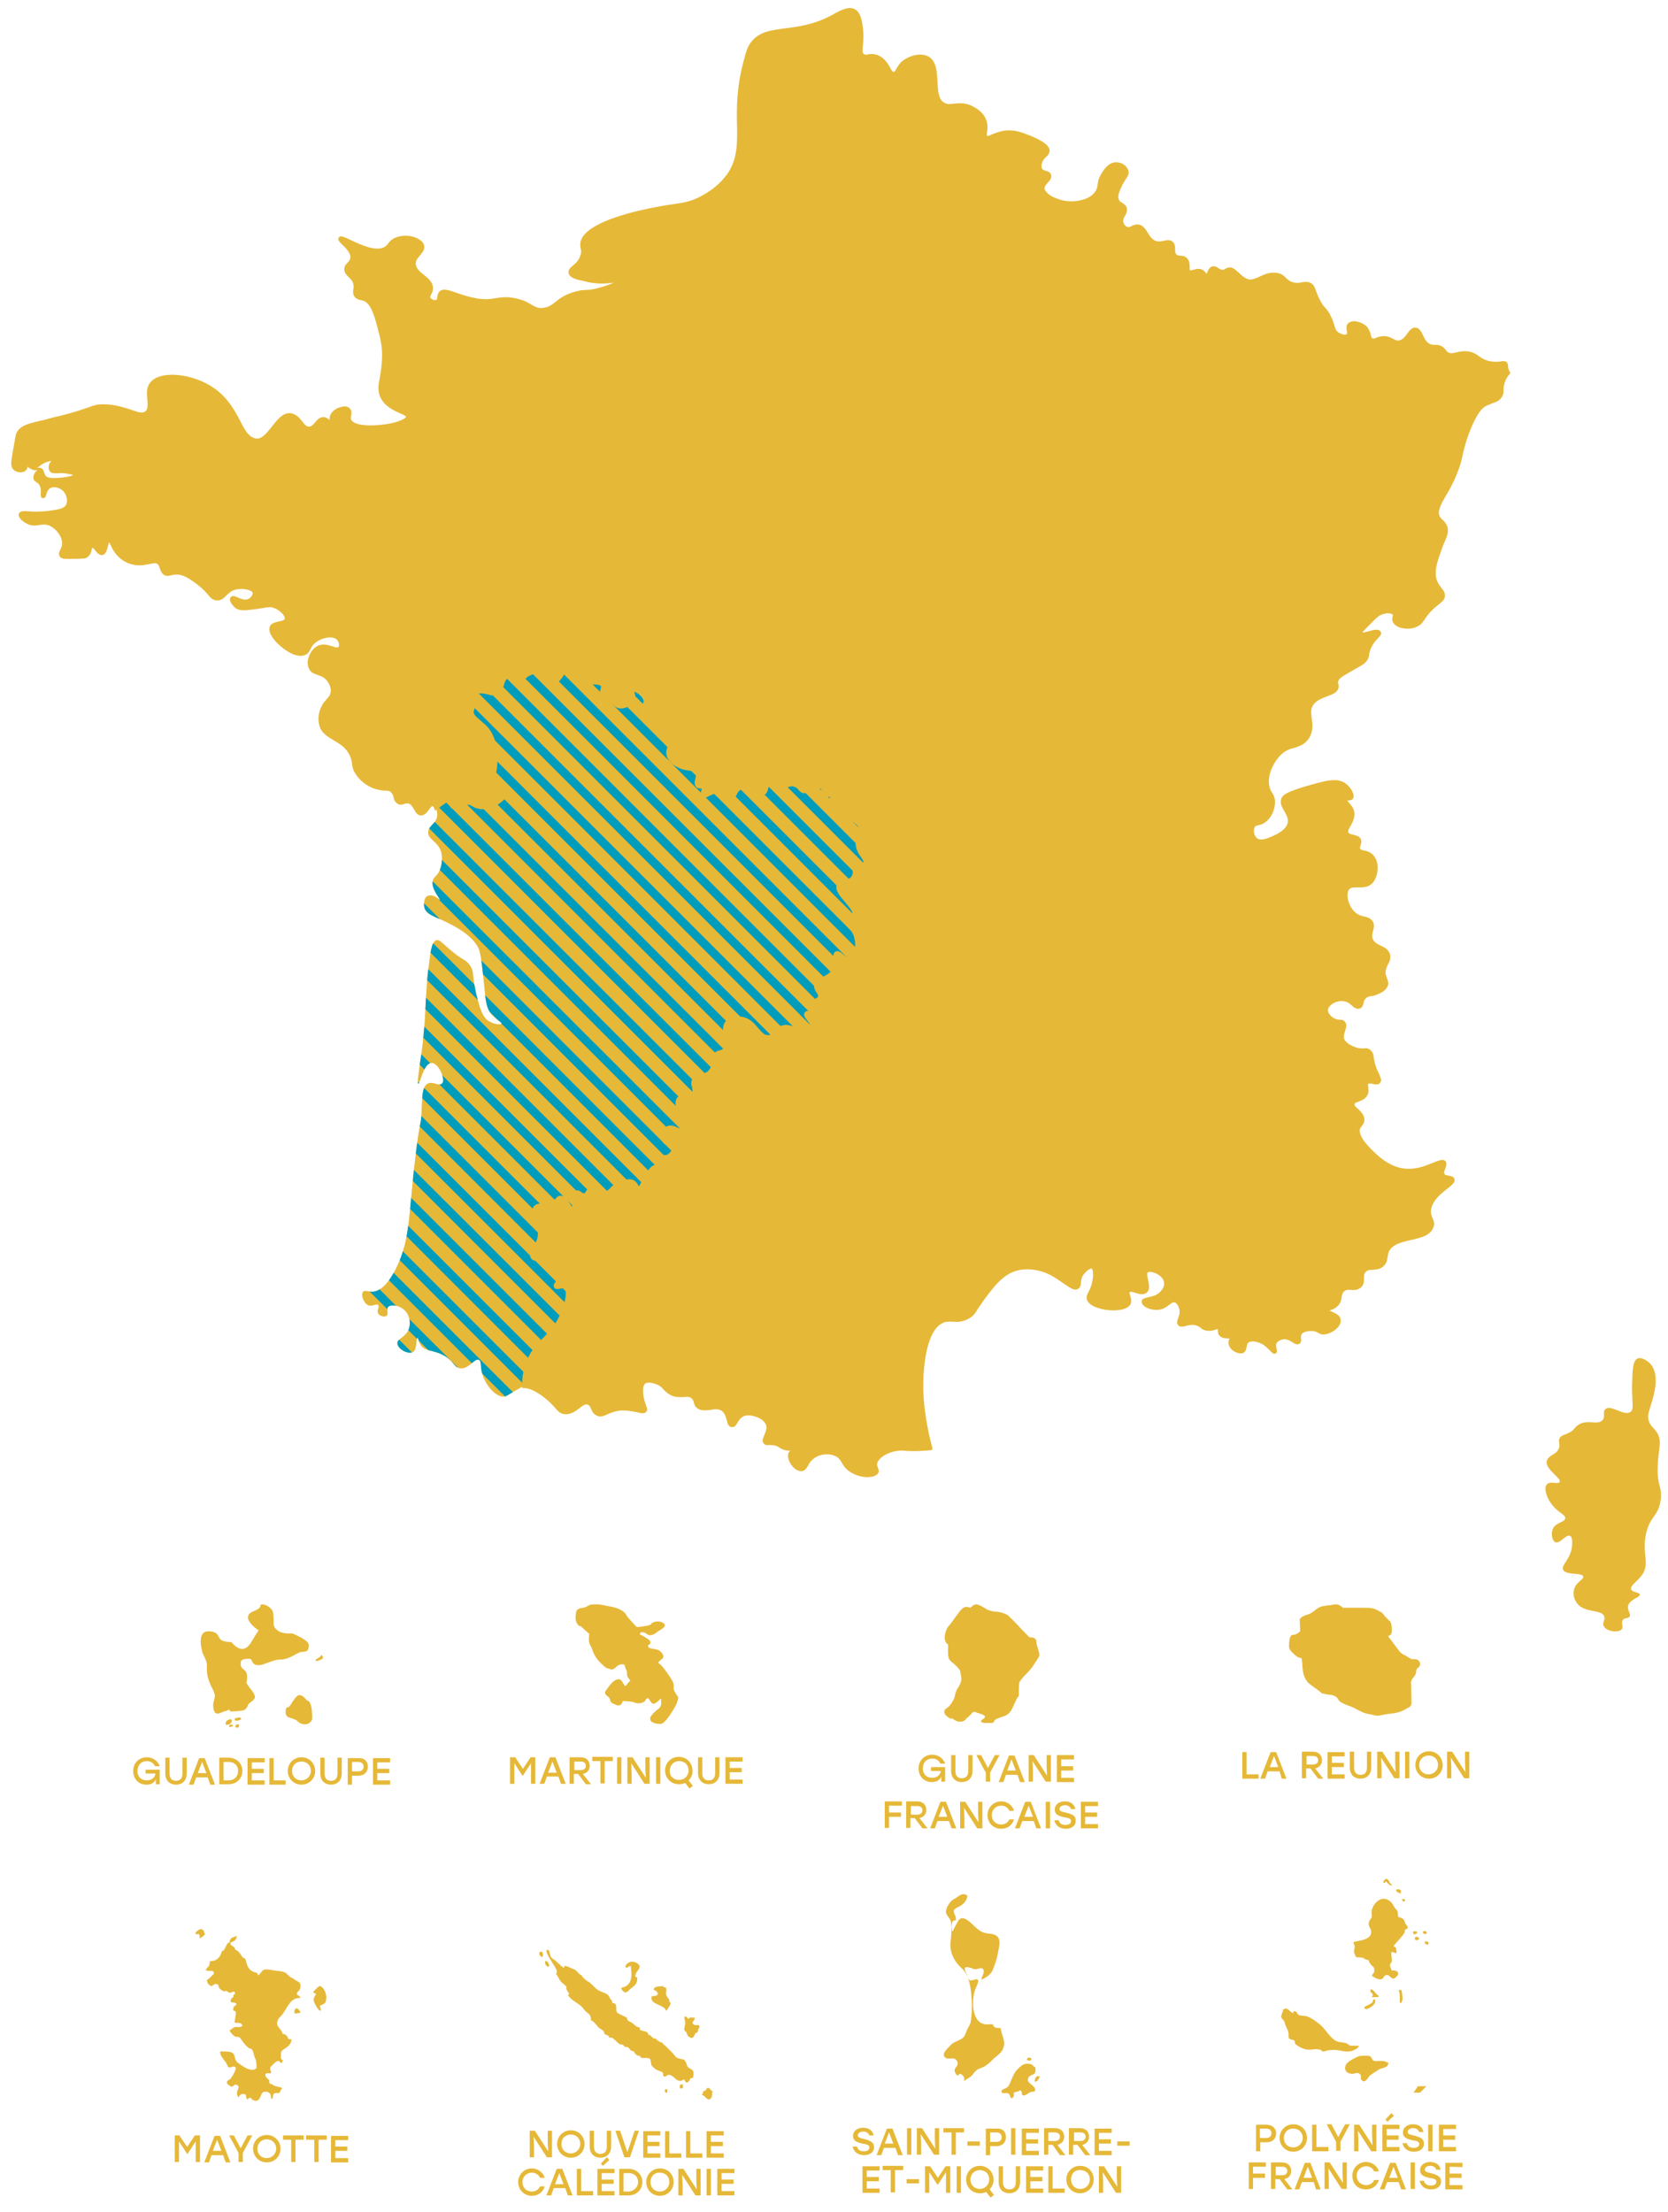 <?xml version="1.0" encoding="UTF-8"?> <svg xmlns="http://www.w3.org/2000/svg" xmlns:xlink="http://www.w3.org/1999/xlink" version="1.1" id="Calque_1" x="0px" y="0px" viewBox="0 0 389.5 516.5" style="enable-background:new 0 0 389.5 516.5;" xml:space="preserve"> <style type="text/css"> .st0{fill:#E6B838;} .st1{clip-path:url(#SVGID_00000132060366579643137470000006645709108437908388_);} .st2{fill:none;stroke:#009CBC;stroke-width:2;stroke-miterlimit:10;} .st3{fill:#E6B837;} </style> <path class="st0" d="M361.2,341.1c0.3-1.4,2.5-1.4,2.9-3.2c0.2-1-0.3-1.4,0.1-2.1c0.4-0.8,1.3-0.7,2.6-1.5c1-0.7,0.9-1,1.6-1.5 c2.2-1.6,4.6,0.1,5.8-1.2c0.8-0.9-0.1-1.9,0.7-2.6c1.3-1.1,4.3,1.7,5.8,0.7c0.9-0.6,0.4-2,0.4-6c0.1-3.5,0.1-6,1.3-6.5 c0.9-0.4,2.4,0.5,3.2,1.5c1.9,2.5,0.7,6.7,0.1,8.7c-0.5,1.9-1.1,2.9-0.7,4.3s1.2,1.6,2,2.9c1.2,2.1,0.2,3.7,0.1,7.8 c-0.2,4.7,1.1,4.6,0.7,7.8c-0.6,4-2.4,3.6-3.4,7.8c-1.1,4.8,1,7-1,9.8c-1.1,1.5-2.8,2.4-2.5,3.3c0.3,0.8,1.9,0.6,2,1.2 c0.1,0.7-2.3,1.1-2.7,2.6c-0.3,1.1,0.8,2,0.3,2.6c-0.4,0.5-1,0.1-1.5,0.7c-0.6,0.7,0.2,1.6-0.3,2.2c-0.7,0.9-3.5,0.6-4.2-0.7 c-0.4-0.9,0.4-1.4,0.1-2.3c-0.6-1.7-4.5-0.7-6.3-3c-0.7-0.9-1.1-2.2-0.7-3.4c0.5-1.7,2.3-2.2,2.1-2.9c-0.2-1-4.1-0.2-4.7-1.6 c-0.5-1.1,1.8-2.4,2.1-5.6c0-0.4,0.2-2-0.5-2.3c-0.9-0.4-2.3,1.9-3.4,1.5c-0.7-0.3-1.1-1.9-0.6-3.1c0.7-1.6,2.8-1.5,2.9-2.5 c0.1-0.9-1.6-1.2-3.1-3.2c-1.2-1.5-2-3.8-1.2-4.7c0.8-0.9,2.7,0.1,3-0.6C364.7,345.2,360.7,343,361.2,341.1z"></path> <g> <g> <g> <g> <g> <g id="mayotte_00000027579568088913815240000011425343471275253123_"> <g> <g> <path class="st0" d="M76.2,466.7c0.1-0.9-0.4-2.3-1.1-2.8c-0.5-0.3-0.6-0.2-1.1,0.3c-0.3,0.3-0.8,0.7-0.9,1.1 c0.4,0,0.4,0.1,0.7,0.3c-0.5,0.8-0.8,1.2-0.3,2.2c0.3,0.5,0.8,1.7,1.4,1.7c0.1-0.5-0.2-0.8-0.2-1.2c0.6-0.2,1.6-0.6,1.4-1.4 "></path> </g> </g> <g> <g> <path class="st0" d="M69.2,468.9c0.4,0,0.8,0.6,1,1c-0.4,0.1-0.9,0.3-1.4,0.2c-0.1-0.4-0.1-0.9,0.3-1.1"></path> </g> </g> <g> <g> <path class="st0" d="M47.7,451.1c-0.5-1.3-1.7-0.4-2.1,0.3c0.1,0.1,0.1,0.1,0.2,0.2c0.2,0,0.5,0,0.7,0 c0.1,0.3,0.2,0.7,0.1,1c0.3-0.2,1.8-0.9,1-1.4"></path> </g> </g> <g> <g> <path class="st0" d="M55.3,452c-1,0.5-1.5,0.2-1.7,1.5c-1,0.3-0.9,2-1.8,2.1c-0.3,1.4-1.3,2.4-2.8,2.3 c0,0.5-0.1,1.3-0.6,1.5c-0.1,0.3-0.2,0.4-0.4,0.6c0.7,0.5,2.2-0.4,1.9,1c-0.6,0.3-0.9,1-1.6,1.3c0.1,0.3,0.1,0.7,0.3,0.9 c0.2,0.3,0.6,0.4,0.8,0.6c0.4-0.4,1-0.8,1.5-0.4c0.1,0.1,0.2,0.7,0.3,0.8c0.3,0.4,0.8,0.6,1.1,0.8c0.7-0.4,0.8,0.2,1.4,0.3 c0.4,0,1.2-0.8,1.2,0.3c-0.6,0.1-0.3,0.4-0.4,0.6c-0.1,0.2-0.6,0.5-0.6,0.7c-0.3,1.2,1.3,0.2,1.3,1.2 c-0.6,0.2-1.2,1.3-0.3,1.5c0.5,0.1-0.2,2.2-0.1,2.7c0.7,0,1.5-0.1,1.8,0.6c-0.3,0.6-1.1,0.3-1.7,0.4 c-0.5,0.1-0.8,0.5-1.3,0.8c0.1,0.3,0.8,1.1,1.1,1.3c0.7,0.4,1-0.1,1.5,0.6s1.5,2.3,2.5,2.4c0.5,0.4,0.5,1.4,0.8,2 c0.4,0.8,0.4,1.6,0.4,2.5c-1.2,1.1-3.3-0.5-4.4-1.3c-0.8-0.6-0.5-1.6-1.1-2.2c-0.6-0.5-2.2-0.4-3-0.4 c-0.1,0.9,0.8,1.8,1.3,2.5c0.2,0.2,0.5,1.1,0.7,1.2c0.5,0.2,0.9-0.4,1.5-0.1s-0.8,2.4-1,2.7c-0.3,0.3-1,0.5-0.9,1 c0,0.3,0.8,0.9,1.1,0.9c0.5,0,0.6-0.7,1.2-0.4c0.8,0.4,0.2,1,0.1,1.5c-0.2,0.7,0,0.9,0.3,1.5c0.1-0.7,1.1-1.2,1.7-0.7 c0.1,0.4,0,0.9,0.4,1.1c0.7-0.9,0.8-0.1,1.4,0.2c0.9,0.4,1.3-0.2,1.6-0.8c0.3-0.7,0.4-1.3,1.3-1.2c1,0,1.2,0.8,1.2,1.6 c0.2,0,0.2,0,0.4,0c-0.1,0,0.1-1,0.2-1.1c0.3-0.3,0.8-0.2,1.1-0.2v0.1c0.4-0.2,0.6-0.9,0.9-1.3c-0.8-0.3-1.9-0.3-2.4-0.9 c-0.6,0.1-0.7-0.4-0.6-0.9c-0.2-0.1-0.9-0.8-0.9-1c-0.2-0.8,0.5-0.6,1.2-0.6c0.3-0.5-0.2-0.7-0.1-1.1c0-0.6,0.2-0.4,0.5-0.8 c0.4-0.4,1.3-1.5,1.8-0.7c0.3,0.5,0.7-0.2,0.6-0.5c-0.6-0.3-0.4-0.8-0.4-1.3c0-0.8,0.2-0.9,0.8-1.3c0.8-0.5,1.8-1.3,1.6-2.3 c-1.1,0.1-0.5-0.2-1-0.7c-0.3-0.4-0.6-0.4-1.1-0.6c0-0.9-1.2-1.4-1.2-2.4c0.1-1.2,0.8-1.4,1.4-2.3c1.1-1.5,1.7-3.6,3.9-3.6 c0.6,0-0.7-0.9-0.6-0.7c-0.3-0.6,0.3-0.7,0.6-1.3c0.2-0.4,0.3-1.1,0-1.5c-0.1-0.2-0.9-0.6-1.1-0.7c-0.4-0.4-0.7-0.4-1.1-0.7 c-0.5-0.3-0.8-0.9-1.4-1.1c-0.6-0.3-1.6-0.3-2.3-0.4c-0.6-0.1-1.8-0.4-2.4-0.2c-0.7,0.2-0.8,1.1-1.5,1.3 c0-0.2-0.1-0.3-0.1-0.5c-1-0.3-1.6-0.5-2.1-1.3c-0.3-0.5-0.3-0.6-0.5-1.3c-0.1-0.4-0.2-1-0.8-1c-0.5-0.7-0.8-1.5-1.8-1.9 c0-0.9-1.2-0.7-1.1-1.6C54.7,453.2,55.1,453.2,55.3,452"></path> </g> </g> </g> </g> </g> <g> <path class="st0" d="M46.7,498.6v6.2h-1V500l-1.9,2.9h-0.1l-1.9-2.9v4.8h-1v-6.2h1.1l1.8,2.7l1.8-2.7H46.7z"></path> <path class="st0" d="M52.1,503.2h-2.7l-0.6,1.7h-1.1l2.4-6.2h1.3l2.4,6.2h-1.1L52.1,503.2z M51.7,502.2l-1-2.6l-1,2.6H51.7z"></path> <path class="st0" d="M56.7,502.7v2.1h-1v-2.1l-2.2-4.1h1.1l1.6,3l1.6-3h1.1L56.7,502.7z"></path> <path class="st0" d="M65.5,501.7c0,1.8-1.4,3.2-3.2,3.2c-1.8,0-3.2-1.4-3.2-3.2s1.4-3.2,3.2-3.2 C64.1,498.5,65.5,499.9,65.5,501.7z M60.1,501.7c0,1.3,0.9,2.2,2.2,2.2c1.2,0,2.2-1,2.2-2.2s-0.9-2.2-2.2-2.2 C61.1,499.5,60.1,500.4,60.1,501.7z"></path> <path class="st0" d="M70.9,499.6H69v5.2h-1v-5.2h-1.9v-1h4.8V499.6z"></path> <path class="st0" d="M76.3,499.6h-1.9v5.2h-1v-5.2h-1.9v-1h4.8V499.6z"></path> <path class="st0" d="M78.3,499.6v1.6h2.8v1h-2.8v1.7h3v1h-4v-6.2h4v1h-3V499.6z"></path> </g> </g> <g> <g> <g> <g> <g> <g> <path class="st0" d="M71.2,402.6c-0.6,0-1.2-0.2-1.7-0.7c-0.4-0.4-0.9-0.5-1.4-0.7c-0.7-0.2-1.4-0.4-1.4-1.3 c0-1,0.1-1.2,0.6-1.3c0.1,0,0.1,0,0.2-0.1s0.5-0.6,0.7-1c0.4-0.6,0.9-1.3,1.3-1.6c0.1-0.1,0.3-0.1,0.5-0.1 c0.7,0,1.4,0.9,1.6,1.2c1.1,0.1,1.3,2.2,1.3,4.2c0,0.4-0.2,0.8-0.6,1C72.1,402.5,71.7,402.6,71.2,402.6L71.2,402.6z"></path> </g> </g> <g> <g> <path class="st0" d="M50.8,400.1c-0.6,0-0.9-0.5-1-1.5c-0.1-0.8,0.1-1.2,0.2-1.7c0.2-0.7,0.4-1.2-0.5-2.8 c-1.3-2.5-1.2-4-1.2-5.1c0-0.2,0-0.3,0-0.4c0-0.6-0.4-1.4-0.7-2c-0.2-0.4-0.4-0.8-0.4-1v-0.1c-0.2-0.7-0.7-2.9,0.1-4 c0.3-0.4,0.7-0.6,1.2-0.6c0.1,0,0.3,0,0.4,0c1.4,0,1.9,0.7,2.2,1.3c0.1,0.2,0.2,0.4,0.4,0.6c0.5,0.5,1.9,0.6,2.4,0.6H54 l0.1,0.1c0,0,1.2,1.5,2.4,1.5s1.8-0.9,2.6-2.3c0.6-1,1-1.6,1.3-2c-0.7-0.5-2.6-1.9-2.5-3.2c0.1-0.5,0.4-0.9,1.1-1.2 c1.8-0.7,1.8-1.2,1.8-1.3c0-0.1,0-0.2,0.1-0.3c0.1-0.1,0.2-0.1,0.4-0.1c0.8,0,2.2,0.9,2.4,1.7c0.2,0.7,0.2,2,0.2,3 c0,0.7,0.9,1.4,1.2,1.6l0,0c0,0,0.9,0.5,2.4,0.5l0,0c0.2,0,0.4,0,0.6,0h0.1h0.1c0.9,0.4,3.8,1.6,3.8,2.7s-0.2,1.6-1.6,1.6 c-0.4,0-1,0.3-1.7,0.7c-0.9,0.5-2.1,1.1-3.4,1.1c-1.1,0-1.9,0.4-2.8,0.7c-0.8,0.3-1.5,0.6-2.3,0.6c-1,0-1.3-0.6-1.5-1 c-0.1-0.3-0.2-0.5-0.7-0.5c-0.8,0-1.4,0.1-1.7,0.4c-0.2,0.2-0.2,0.5-0.2,1c0.1,0.6,0.3,0.8,0.7,1.1c0.4,0.3,0.8,0.7,0.8,1.7 c0,0.5,0,0.8-0.1,1c-0.1,0.5-0.1,0.5,0.8,1.7c0.9,1.1,1.2,1.7,1.1,2.2c-0.1,0.4-0.5,0.7-0.9,1c-0.5,0.3-0.7,0.6-0.8,1 c-0.2,0.4-0.5,0.9-1.2,1c-1.2,0.2-2.6,0.2-2.7,0.2h-0.2v-0.2c0-0.1-0.1-0.2-0.2-0.2c-0.1,0-0.3,0.1-0.7,0.3 C52,399.6,51.4,400.1,50.8,400.1L50.8,400.1z"></path> </g> </g> <g> <g> <path class="st0" d="M75,386.4c-0.2,0.8-1.4,0.8-1.3,1.4c0.7,0.1,1-0.3,1.5-0.4c0.3-0.3,0.3-0.7-0.1-0.9"></path> </g> </g> <g> <g> <path class="st0" d="M53.9,401.4c-0.8,0.1-1.3,0.5-1.2,1.3c0.9,0.1,1.4-0.3,1.5-1.1C54,401.6,53.9,401.5,53.9,401.4"></path> </g> </g> <g> <g> <path class="st0" d="M54.4,402.7c0.1,0.4-0.5,0.6-0.9,0.5c0-0.2,0-0.3,0.1-0.5C53.8,402.7,54.2,402.7,54.4,402.7"></path> </g> </g> <g> <g> <path class="st0" d="M55.6,402.6c-0.2,0-0.4,0.1-0.6,0.2c0,0.1,0,0.3,0,0.5c0.5,0.2,1,0,0.8-0.6 C55.8,402.6,55.6,402.6,55.6,402.6"></path> </g> </g> <g> <g> <path class="st0" d="M55.9,401c-0.3,0.1-0.7,0.1-1,0.2C54.2,402.4,57.5,401.4,55.9,401"></path> </g> </g> </g> </g> </g> <g> <path class="st0" d="M37.3,413.3v3.3h-0.9v-1.2c-0.3,0.8-1.1,1.3-2.2,1.3c-1.8,0-3.1-1.3-3.1-3.2s1.4-3.2,3.2-3.2 c1.4,0,2.6,0.9,3,2.1h-1.1c-0.3-0.7-1-1.2-1.9-1.2c-1.3,0-2.2,0.9-2.2,2.3c0,1.3,0.8,2.2,2.2,2.2c1,0,1.9-0.6,2-1.6H34v-0.9h3.3 V413.3z"></path> <path class="st0" d="M43.6,410.4v3.7c0,1.7-1.1,2.6-2.5,2.6s-2.5-0.9-2.5-2.6v-3.7h1v3.7c0,1.2,0.6,1.7,1.5,1.7s1.5-0.5,1.5-1.7 v-3.7H43.6z"></path> <path class="st0" d="M48.5,415h-2.7l-0.6,1.7h-1.1l2.4-6.2h1.3l2.4,6.2h-1.1L48.5,415z M48.2,414l-1-2.6l-1,2.6H48.2z"></path> <path class="st0" d="M56.6,413.5c0,1.8-1.4,3.1-3.2,3.1h-2.2v-6.2h2.2C55.2,410.4,56.6,411.7,56.6,413.5z M55.6,413.5 c0-1.3-0.9-2.1-2.2-2.1h-1.2v4.3h1.2C54.7,415.7,55.6,414.8,55.6,413.5z"></path> <path class="st0" d="M58.8,411.4v1.6h2.8v1h-2.8v1.7h3v1h-4v-6.2h4v1h-3V411.4z"></path> <path class="st0" d="M66.7,415.7v1h-3.8v-6.2h1v5.2H66.7z"></path> <path class="st0" d="M73.6,413.5c0,1.8-1.4,3.2-3.2,3.2c-1.8,0-3.2-1.4-3.2-3.2c0-1.8,1.4-3.2,3.2-3.2 C72.2,410.3,73.6,411.7,73.6,413.5z M68.2,413.5c0,1.3,0.9,2.2,2.2,2.2c1.2,0,2.2-1,2.2-2.2c0-1.3-0.9-2.2-2.2-2.2 C69.1,411.3,68.2,412.2,68.2,413.5z"></path> <path class="st0" d="M79.8,410.4v3.7c0,1.7-1.1,2.6-2.5,2.6s-2.5-0.9-2.5-2.6v-3.7h1v3.7c0,1.2,0.6,1.7,1.5,1.7s1.5-0.5,1.5-1.7 v-3.7H79.8z"></path> <path class="st0" d="M85.9,412.5c0,1.2-0.8,2.1-2.2,2.1h-1.5v2.1h-1v-6.2h2.5C85.1,410.4,85.9,411.3,85.9,412.5z M84.9,412.5 c0-0.6-0.4-1.1-1.2-1.1h-1.5v2.2h1.5C84.5,413.6,84.9,413.1,84.9,412.5z"></path> <path class="st0" d="M88.1,411.4v1.6h2.8v1h-2.8v1.7h3v1h-4v-6.2h4v1h-3V411.4z"></path> </g> </g> </g> <g> <g> <g> <g> <g id="nouvelle_caledonie_00000020378715651172797460000008170041647787750565_"> <g> <g> <path class="st0" d="M154.8,477.4c0-0.1,0-0.3,0-0.4c-0.4,0-1.5-0.6-1.6-1c-1,0.1-0.9-0.8-1.8-0.9c-0.1-1.3-2.3-0.5-2-1.7 c-1-0.2-0.9-0.4-1.7-1c-0.6-0.5-1.3-0.4-1.3-1.3c-0.5-0.3-1.9-0.8-2.3-1.2c-0.5-0.6,0.3-2.3-1.1-2.2c0-0.2-0.1-0.4-0.1-0.6 c-0.4-0.2-0.4-0.5-0.6-0.8c-0.3-0.5-0.2-0.5-0.8-0.8c-0.7-0.4-1.5-0.5-2.2-1.1c-0.6-0.5-1-1-1.6-1.5 c-0.7-0.4-1.5-0.9-1.9-1.7c-0.7-0.2-1-1.1-1.8-1.4c-0.5-0.2-1-0.4-1.4-0.6c-0.4-0.1-0.9-0.5-0.9,0.3 c-0.7-0.4-1.4-1.2-2.1-1.8c-0.4-0.3-0.8-0.4-1-0.9c-0.2-0.4-0.2-1-0.5-1.5c-1.4-0.3,0.6,2.4,0.7,2.7c0.3,0.6,1.8,2.4,1,2.8 c0.4,0.5,0.7,1.2,1.1,1.8c0.4,0.5,1.2,0.9,1.4,1.4c-0.3,0.5,0.5,1.1,0.6,1.6c-0.1,0.1-0.2,0.1-0.3,0.2 c0.8,1.3,2.1,1.7,3.2,2.7c0.5,0.5,0.7,1,1.3,1.4c0.7,0.5,0.9,0.9,0.9,1.8c0.8,0.4,1.1,0.9,1.6,1.5c0.5,0.7,1.6,0.7,1.5,1.7 c0.4,0.2,1.1,0.3,1.2,0.9c0.7-0.2,1,0.3,1.5,0.7c0.2,0.2,0.7,0.7,0.9,0.8c0.2,0.1,0.5,0,0.7,0.1s0.3,0.4,0.5,0.5 s0.5,0,0.7,0.1c0.5,0.3,0.6,1,1.3,0.9c0.4,0.5,0.7,1.2,1.5,1.1c0.2,0.7,0.9,0.5,1.5,0.5c1,0.1,1,0.2,1.1,1.1 c0.1,0.7,0.2,0.8,0.7,1.2c0.5,0.5,0.7,0.5,1.4,0.8c0.3,0.1,0.5,0.1,0.7,0.4c0.1,0.2,0,0.7,0.2,0.8c0.6,0.3,0.7-0.6,1.5-0.3 c1.2,0.4,1.7,2.1,3.2,1c0.5,0.6,0.4,1,1,0.6c0.5-0.3,0.2-1,1.1-0.9c0.1-0.4,0.3-1.3,0-1.7c-0.2-0.4-0.8-0.5-1.1-0.8 c-0.4-0.4-0.3-0.8-0.6-1.3c-0.4-0.7-0.6-0.5-1.3-0.7s-0.8-0.2-1.3-0.8c-0.3-0.4-0.5-0.6-0.9-1c-0.8-0.7-1.2-1.4-2.1-1.8"></path> </g> </g> <g> <g> <path class="st0" d="M147.5,459.1c-0.4-0.1-0.8,0-0.9,0.3c-1.1,0.2-0.3-0.9,0.1-1.1c0.7-0.4,1.5-0.3,2.1,0.1 c1.6,1.2-0.7,1.7-0.4,3.2c0.2,0,0.3,0.1,0.4,0.1c0.1,1.4-0.5,1.9-1.5,2.6c-0.3,0.2-0.8,0.9-1.2,0.9c-0.5,0-1.1-0.7-1-1.1 c2.6-0.4,2.5-2.9,2.2-4.9"></path> </g> </g> <g> <g> <path class="st0" d="M155.6,464c-0.2,0.1-0.5,0-0.7,0c0-0.1,0-0.2,0-0.3c-0.8,0.2-2.1-0.1-2.3,0.9c0.3,0,1,0.5,1,0.9 c0,0.6-0.9,0.5-1.4,0.6c-0.7,2,3.1,1.9,3.3,3.4c0.2,0,1.2-1.5,1.1-1.9c-0.5-0.2-0.2-0.5-0.4-0.8s-0.4-0.5-0.5-0.7 c-0.4-0.6,0.1-1.4-0.2-2"></path> </g> </g> <g> <g> <path class="st0" d="M162.2,471.1c-0.4,0-0.8,0-1.1-0.1c0,0.1-0.1,0.2-0.1,0.3c-0.1,0-0.4,0-0.5,0c0-0.1,0-0.2,0-0.3 c-1.1-0.6-0.6,0.6-0.5,1c0.1,0.8-0.3,1.3-0.2,2.1c0.7,0.3,0.5,1.1,1.1,1.5c1,0.7,1.2-0.3,1.5-0.9c0.6,0,0.6-0.6,0.7-1.1h0.1 c0.6-1.2-0.8-0.5-1.2-0.9C161.2,472.1,162.4,471.8,162.2,471.1c0,0-0.1,0-0.2,0"></path> </g> </g> <g> <g> <path class="st0" d="M166.5,488.4c-0.3-0.2-0.6-0.4-0.8-0.8c-0.2-0.1-0.5-0.1-0.7,0c0,0.6-0.4,0.4-0.7,0.7 c-0.3,0.3-0.1,0.7-0.5,0.9c0.9-0.1,1,1.1,1.9,1c0.6-0.5,0.6-0.8,0.6-1.7"></path> </g> </g> <g> <g> <path class="st0" d="M155.9,488c-0.6-0.8-1.1,0.8-0.1,0.6c0-0.1,0-0.3,0-0.4"></path> </g> </g> <g> <g> <path class="st0" d="M159.7,486.7c-0.7-0.1-1.2,0-0.9,0.9c0.6,0.2,1-0.4,0.5-0.7"></path> </g> </g> <g> <g> <path class="st0" d="M126.4,455.7c-0.8-0.1-0.5,1.3,0.3,1.2C126.8,456.5,126.9,455.8,126.4,455.7"></path> </g> </g> <g> <g> <path class="st0" d="M127.8,458c-0.2-0.1-0.3-0.1-0.5-0.1c-0.1,0.7,0.2,1.3,0.9,1.3C128.3,458.7,128.1,458.3,127.8,458"></path> </g> </g> </g> </g> </g> <g> <path class="st0" d="M128.9,497.5v6.2h-1.2l-3.1-4.8l0.1,2.2v2.6h-1v-6.2h1.2l3.1,4.8l-0.1-2.2v-2.6H128.9z"></path> <path class="st0" d="M136.5,500.6c0,1.8-1.4,3.2-3.2,3.2s-3.2-1.4-3.2-3.2c0-1.8,1.4-3.2,3.2-3.2 C135.1,497.4,136.5,498.8,136.5,500.6z M131.1,500.6c0,1.3,0.9,2.2,2.2,2.2c1.2,0,2.2-1,2.2-2.2c0-1.3-0.9-2.2-2.2-2.2 C132,498.4,131.1,499.3,131.1,500.6z"></path> <path class="st0" d="M142.7,497.5v3.7c0,1.7-1.1,2.6-2.5,2.6s-2.5-0.9-2.5-2.6v-3.7h1v3.7c0,1.2,0.6,1.7,1.5,1.7 s1.5-0.5,1.5-1.7v-3.7H142.7z"></path> <path class="st0" d="M149.2,497.5l-2.1,6.2h-1.3l-2.1-6.2h1.1l1.7,5l1.7-5H149.2z"></path> <path class="st0" d="M151.2,498.5v1.6h2.8v1h-2.8v1.7h3v1h-4v-6.2h4v1h-3V498.5z"></path> <path class="st0" d="M159.1,502.8v1h-3.8v-6.2h1v5.2H159.1z"></path> <path class="st0" d="M164,502.8v1h-3.8v-6.2h1v5.2H164z"></path> <path class="st0" d="M166,498.5v1.6h2.8v1H166v1.7h3v1h-4v-6.2h4v1h-3V498.5z"></path> <path class="st0" d="M121,509.5c0-1.8,1.4-3.2,3.2-3.2c1.4,0,2.6,0.9,3,2.2h-1.1c-0.3-0.7-1-1.2-1.9-1.2c-1.3,0-2.2,1-2.2,2.2 c0,1.3,0.9,2.2,2.2,2.2c0.9,0,1.6-0.5,1.9-1.2h1.1c-0.4,1.3-1.5,2.2-3,2.2C122.4,512.7,121,511.3,121,509.5z"></path> <path class="st0" d="M132,510.9h-2.7l-0.6,1.7h-1.1l2.4-6.2h1.3l2.4,6.2h-1.1L132,510.9z M131.6,510l-1-2.6l-1,2.6H131.6z"></path> <path class="st0" d="M138.5,511.6v1h-3.8v-6.2h1v5.2H138.5z"></path> <path class="st0" d="M140.5,507.3v1.6h2.8v1h-2.8v1.7h3v1h-4v-6.2h4v1h-3V507.3z M140.8,505.7l-0.5-0.5l1.4-1.5l0.6,0.6 L140.8,505.7z"></path> <path class="st0" d="M150,509.5c0,1.8-1.4,3.1-3.2,3.1h-2.2v-6.2h2.2C148.6,506.4,150,507.7,150,509.5z M149,509.5 c0-1.3-0.9-2.1-2.2-2.1h-1.2v4.3h1.2C148,511.6,149,510.7,149,509.5z"></path> <path class="st0" d="M157.3,509.5c0,1.8-1.4,3.2-3.2,3.2s-3.2-1.4-3.2-3.2s1.4-3.2,3.2-3.2C155.9,506.3,157.3,507.6,157.3,509.5 z M151.9,509.5c0,1.3,0.9,2.2,2.2,2.2c1.2,0,2.2-1,2.2-2.2c0-1.3-0.9-2.2-2.2-2.2C152.8,507.2,151.9,508.2,151.9,509.5z"></path> <path class="st0" d="M163.6,506.4v6.2h-1.2l-3.1-4.8l0.1,2.2v2.6h-1v-6.2h1.2l3.1,4.8l-0.1-2.2v-2.6L163.6,506.4L163.6,506.4z"></path> <path class="st0" d="M165,506.4h1v6.2h-1V506.4z"></path> <path class="st0" d="M168.5,507.3v1.6h2.8v1h-2.8v1.7h3v1h-4v-6.2h4v1h-3V507.3z"></path> </g> </g> <g> <g> <g> <g> <g> <g> <path class="st0" d="M153.8,402.5c-0.7,0-1.6-0.3-1.9-0.8c-0.1-0.3-0.1-0.5,0-0.8c0.4-0.7,1.2-1.4,1.7-1.8l0.2-0.1 c0.3-0.3,0.6-0.8,0.6-1.2c0-0.1,0-0.1,0-0.2c0-0.5,0-0.9-0.1-1c0,0-0.1,0-0.2,0.2c-0.1,0.1-0.2,0.2-0.3,0.3 c-0.5,0.4-0.8,0.7-1.2,0.7c-0.2,0-0.4-0.1-0.6-0.4c-0.1-0.1-0.1-0.2-0.2-0.3c-0.2-0.3-0.4-0.6-0.5-0.6s-0.2,0.1-0.3,0.1 c-0.2,0.2-0.3,0.3-0.3,0.4c-0.1,0.3-0.3,0.4-0.9,0.6c-0.3,0.1-0.6,0.1-0.8,0.1c-0.3,0-0.6-0.1-0.9-0.2 c-0.1,0-0.2-0.1-0.3-0.1c-0.3-0.1-1.1-0.2-2.2-0.2c-0.1,0-0.2,0-0.2,0c-0.1,0.5-0.4,1-1,1c-0.2,0-0.3,0-0.5-0.1 s-0.3-0.2-0.5-0.2c-0.6-0.3-0.8-0.4-1-1.2c-0.1-0.3-0.3-0.5-0.6-0.7c-0.3-0.3-0.8-0.6-0.3-1.3c0.1-0.1,0.2-0.3,0.3-0.4 c0.5-0.7,1.1-1.6,1.9-2c0.3-0.2,0.6-0.2,0.8-0.2c0.5,0,0.7,0.4,1,0.9l0.1,0.2c0.3,0.4,0.4,0.5,0.4,0.5 c0.1,0,0.3-0.3,0.5-0.5v-0.1c0.2-0.2,0.4-0.4,0.5-0.5s0.2-0.2,0.2-0.2s-0.1-0.1-0.3-0.4c-0.5-0.5-0.5-1-0.5-1.3 s0-0.6-0.2-0.9s-0.2-0.6-0.3-0.8c-0.1-0.3-0.1-0.4-0.4-0.4c-0.1,0-0.3,0-0.4,0c-0.7,0.1-1,0.4-1.3,0.7 c-0.3,0.3-0.6,0.5-1,0.5c-0.1,0-0.2,0-0.4-0.1l-0.3-0.1c-0.5-0.1-0.6-0.2-1.1-0.6l-0.3-0.3c-0.9-0.8-1.8-1.8-2.3-3.3 c-0.2-0.5-0.3-0.9-0.5-1.1c-0.2-0.4-0.4-0.8-0.4-1.6c0.1-0.7,0.1-1,0.1-1.2l-2-1.8c-0.2,0-0.5-0.1-0.7-0.4 c-0.3-0.4-0.5-0.9-0.5-1.6c0.1-1.8,0.2-2,1.6-2.3h0.2c0.5-0.1,0.8-0.3,1-0.4c0.3-0.2,0.6-0.4,1.7-0.4c1.1,0,1.1,0,1.5,0.1 c0.2,0,0.6,0.1,1.5,0.3c2.3,0.3,3.8,1.1,4.3,2c0.3,0.6,1.8,2.2,2.5,2.9c0.4,0,2-0.2,2.8-0.4c0.3-0.1,0.5-0.2,0.6-0.4 c0.2-0.2,0.5-0.4,1.2-0.5c0.1,0,0.2,0,0.3,0c0.8,0,1.4,0.3,1.6,0.7c0.1,0.1,0.1,0.4-0.2,0.7c-0.3,0.3-0.6,0.4-0.8,0.6 c-0.2,0.1-0.5,0.2-0.8,0.5c-0.6,0.5-1.1,0.7-1.6,0.7c-0.3,0-0.6-0.1-0.8-0.3c-0.3-0.3-0.8-0.4-1.1-0.4c-0.1,0-0.2,0-0.2,0 c-0.1,0.1-0.3,0.4-0.3,0.5c0.1,0.1,0.3,0.1,0.4,0.2c1.1,0.6,2,1.1,2.1,1.6c0,0.5-0.3,0.6-0.5,0.7c-0.1,0-0.1,0.1-0.1,0.1 s0,0.1,0.1,0.3c0.2,0.4,0.6,0.4,1.2,0.5c0.5,0.1,1,0.1,1.5,0.5c0.6,0.5,0.8,0.9,0.8,1.3c0,0.3-0.2,0.5-0.5,0.7 c-0.4,0.3-0.7,0.6-0.7,0.8c0,0,0.1,0.1,0.2,0.1c0.4,0.3,1.1,1,2.1,2.5c1.3,1.8,1.4,2.4,1.3,3.2c-0.1,0.5,0.6,1.4,0.8,1.8 c0.1,0.1,0.1,0.2,0.2,0.2c0.3,0.5-0.5,2.1-0.5,2.1s-2.2,4.1-3.4,4.3C154.1,402.5,153.9,402.5,153.8,402.5L153.8,402.5z"></path> </g> </g> </g> </g> </g> <g> <path class="st0" d="M125,410.3v6.2h-1v-4.8l-1.9,2.9H122l-1.9-2.9v4.8h-1v-6.2h1.2l1.8,2.7l1.8-2.7H125z"></path> <path class="st0" d="M130.4,414.8h-2.7l-0.6,1.7H126l2.4-6.2h1.3l2.4,6.2H131L130.4,414.8z M130,413.9l-1-2.6l-1,2.6H130z"></path> <path class="st0" d="M135,414.2h-1v2.3h-1v-6.2h2.6c1.3,0,2.1,0.8,2.1,2c0,1-0.6,1.7-1.6,1.9l1.9,2.4h-1.2L135,414.2z M134.1,413.3h1.5c0.8,0,1.2-0.4,1.2-1s-0.4-1-1.2-1h-1.5V413.3z"></path> <path class="st0" d="M143.1,411.2h-1.9v5.2h-1v-5.2h-1.9v-1h4.8L143.1,411.2L143.1,411.2z"></path> <path class="st0" d="M144.1,410.3h1v6.2h-1V410.3z"></path> <path class="st0" d="M151.7,410.3v6.2h-1.2l-3.1-4.8l0.1,2.2v2.6h-1v-6.2h1.2l3.1,4.8l-0.1-2.2v-2.6H151.7z"></path> <path class="st0" d="M153.2,410.3h1v6.2h-1V410.3z"></path> <path class="st0" d="M160.8,415.7l1,1.3l-0.8,0.6l-1-1.3c-0.4,0.2-0.9,0.3-1.5,0.3c-1.8,0-3.2-1.4-3.2-3.2s1.4-3.2,3.2-3.2 s3.2,1.4,3.2,3.2C161.8,414.3,161.4,415.1,160.8,415.7z M158.6,415.6c1.2,0,2.2-1,2.2-2.2c0-1.3-0.9-2.2-2.2-2.2s-2.2,1-2.2,2.2 C156.3,414.7,157.3,415.6,158.6,415.6z"></path> <path class="st0" d="M168,410.3v3.7c0,1.7-1.1,2.6-2.5,2.6s-2.5-0.9-2.5-2.6v-3.7h1v3.7c0,1.2,0.6,1.7,1.5,1.7s1.5-0.5,1.5-1.7 v-3.7H168z"></path> <path class="st0" d="M170.4,411.2v1.6h2.8v1h-2.8v1.7h3v1h-4v-6.2h4v1h-3V411.2z"></path> </g> </g> </g> <g> <g> <g> <g> <g id="saint_pierre_et_miquelon_00000085929494637633538630000001807866668775005109_"> <g> <g> <path class="st0" d="M241.8,483.7c0-0.3,0-0.6,0-1c-0.5-0.1-0.6-0.6-1-0.7c-0.4-0.2-1.2-0.2-1.7,0c-0.6,0.2-1.5,1.1-1.9,1.6 c-0.6,0.9-1,1.9-1.4,2.9c-0.3,0.6-0.4,0.8-1,1.1c-0.4,0.2-1.1,0.3-0.9,1c0.7,0.4,1.1-0.2,1.7,0.3c0.3,0.3,0.4,1.7,1.1,0.6 c0.2-0.3-0.1-0.7,0.1-0.9c0.1-0.1,0.8-0.2,1-0.3c0.4-0.1,0.2-0.5,0.7,0c0.2,0.2,0,0.7,0.3,0.9c0.5,0.3,1.3-0.5,1.8-0.7 c0.7-0.2,1.5,0,1-1c-0.4-0.8-2.4-1.4-1.2-2.7c0.3-0.3,0.9-0.4,1.2-0.6C241.6,484,241.7,483.9,241.8,483.7"></path> </g> </g> <g> <g> <path class="st0" d="M242.8,484.9c-0.8-0.5-1.2,0.5-1.2,1.1c0.7,0.2,0.8-0.6,1.2-1c-0.1-0.1-0.1-0.2-0.2-0.3"></path> </g> </g> <g> <g> <path class="st0" d="M240.8,480.7c-0.2-0.5-1.1-0.3-1,0.3c0.5,0.2,1.2,0.3,1-0.5"></path> </g> </g> <g> <g> <path class="st0" d="M222.8,443.4c-0.9,0.4-1.8,1.9-1.9,2.8c-0.1,1.1,1.1,1.6,1.2,2.8c0.1,1.4,0.1,2.8-0.1,4.1 c-0.4,2.6,0.8,4.9,2.6,6.5c1.9,1.7,2.2,5.2,2.3,7.7c0.1,1.6,0,3.2-0.2,4.7c-0.1,0.6-0.4,1-0.7,1.6c-0.3,0.5-0.5,1.3-0.8,1.8 c-0.7,1.1-2.3,1.1-3.2,2.1c-0.6,0.7-2.3,2-1.3,2.9c0.8,0.7,2.2-0.4,2.8,0.9c0.5,1.1-0.5,1.2-0.6,2.1c0,0.4,0.6,1.7,1,1 c0.2-0.4,0.8,0,1,0.3c0.4,0.5,0.2,0.8,0.3,1.4c-0.1-0.4,1.2-1,1.4-1.2c0.6-0.4,0.7-0.9,1.3-1.4c0.5-0.5,1.2-0.6,1.8-0.9 c0.7-0.4,1.2-0.8,1.8-1.4c0.8-0.9,2.3-1.7,2.7-2.8c0.7-1.7-0.1-2.7-0.4-4.2c-0.2-1-0.1-0.6-0.9-0.7c-0.5-0.1-0.9-0.1-1-0.8 c-0.7-0.2-1.4,0.1-2.1-0.1c-3.1-0.7-2.9-6.1-2-8.3c0.4-0.9,1.4-2.7-0.5-2c-1.2,0.4-1.2-0.4-1.6-1.4 c-0.5-1.1-0.8-1.9,0.7-1.5c0.5,0.1,0.9,0.4,1.4,0.4c0.4,0,1.2-0.4,1.5-0.2c1.1,0.5-0.3,2.2-0.1,2.6c1-0.4,2.2-1.2,2.6-2.2 c0.5-1.2,1-2.6,1.2-3.9c0.2-1.1,0.7-2.7,0.1-3.7c-0.7-1.1-2.5-0.8-3.5-1.2c-1.3-0.5-2-1.5-3.1-2.4c-0.9-0.8-2.1-1.5-2.8-0.2 c-0.4,0.7-0.9,1.6-1.2,2.3h-0.2c-0.1-0.9-0.3-2.7,0.9-2.5c0.2-1.6-1.5-2.2,0.5-3.1c1.1-0.5,2.1-1.4,2.2-2.7 C224.6,441.7,223.8,442.9,222.8,443.4z"></path> </g> </g> </g> </g> </g> <g> <path class="st0" d="M204.1,501.3c0,1.4-1.2,1.9-2.3,1.9c-1.7,0-2.5-1-2.7-2h1c0.2,0.7,0.7,1.1,1.6,1.1c0.8,0,1.3-0.3,1.3-0.9 s-0.5-0.7-1.7-0.9c-1.2-0.3-2.1-0.6-2.1-1.8c0-1.2,1.1-1.9,2.3-1.9c1.6,0,2.3,0.8,2.5,1.8h-1c-0.2-0.5-0.6-0.9-1.4-0.9 c-0.8,0-1.3,0.4-1.3,0.9c0,0.4,0.4,0.6,1.4,0.8C203.2,499.8,204.1,500.2,204.1,501.3z"></path> <path class="st0" d="M209.1,501.5h-2.7l-0.6,1.7h-1.1l2.4-6.2h1.3l2.4,6.2h-1.1L209.1,501.5z M208.6,500.5l-1-2.6l-1,2.6H208.6z "></path> <path class="st0" d="M211.8,496.9h1v6.2h-1V496.9z"></path> <path class="st0" d="M219.3,496.9v6.2h-1.2l-3.1-4.8l0.1,2.2v2.6h-1v-6.2h1.2l3.1,4.8l-0.1-2.2v-2.6H219.3z"></path> <path class="st0" d="M225.1,497.9h-1.9v5.2h-1v-5.2h-1.9v-1h4.8L225.1,497.9L225.1,497.9z"></path> <path class="st0" d="M228.8,501h-2.9v-1h2.9V501z"></path> <path class="st0" d="M234.9,499c0,1.2-0.8,2.1-2.2,2.1h-1.5v2.1h-1V497h2.5C234.1,496.9,234.9,497.7,234.9,499z M233.9,499 c0-0.6-0.4-1.1-1.2-1.1h-1.5v2.2h1.5C233.6,500.1,233.9,499.6,233.9,499z"></path> <path class="st0" d="M236.1,496.9h1v6.2h-1V496.9z"></path> <path class="st0" d="M239.6,497.9v1.6h2.8v1h-2.8v1.7h3v1h-4V497h4v1h-3V497.9z"></path> <path class="st0" d="M245.8,500.8h-1v2.3h-1v-6.2h2.6c1.3,0,2.1,0.8,2.1,2c0,1-0.6,1.7-1.6,1.9l1.9,2.4h-1.3L245.8,500.8z M244.8,499.9h1.5c0.8,0,1.2-0.4,1.2-1s-0.4-1-1.2-1h-1.5V499.9z"></path> <path class="st0" d="M251.6,500.8h-1v2.3h-1v-6.2h2.6c1.3,0,2.1,0.8,2.1,2c0,1-0.6,1.7-1.6,1.9l1.9,2.4h-1.2L251.6,500.8z M250.8,499.9h1.5c0.8,0,1.2-0.4,1.2-1s-0.4-1-1.2-1h-1.5V499.9z"></path> <path class="st0" d="M256.6,497.9v1.6h2.8v1h-2.8v1.7h3v1h-4V497h4v1h-3V497.9z"></path> <path class="st0" d="M263.8,501h-2.9v-1h2.9V501z"></path> <path class="st0" d="M202.4,506.7v1.6h2.8v1h-2.8v1.7h3v1h-4v-6.2h4v1h-3V506.7z"></path> <path class="st0" d="M210.9,506.7h-1.9v5.2h-1v-5.2h-1.9v-1h4.8L210.9,506.7L210.9,506.7z"></path> <path class="st0" d="M214.6,509.8h-2.9v-1h2.9V509.8z"></path> <path class="st0" d="M221.9,505.8v6.2h-1v-4.8l-1.9,2.9h-0.1l-1.9-2.9v4.8h-1v-6.2h1.2l1.8,2.7l1.8-2.7H221.9z"></path> <path class="st0" d="M223.4,505.8h1v6.2h-1V505.8z"></path> <path class="st0" d="M231.1,511.2l1,1.3l-0.8,0.6l-1-1.3c-0.4,0.2-0.9,0.3-1.5,0.3c-1.8,0-3.2-1.4-3.2-3.2 c0-1.8,1.4-3.2,3.2-3.2s3.2,1.4,3.2,3.2C232.1,509.8,231.6,510.6,231.1,511.2z M228.8,511.1c1.2,0,2.2-1,2.2-2.2 c0-1.3-0.9-2.2-2.2-2.2s-2.2,1-2.2,2.2C226.6,510.2,227.6,511.1,228.8,511.1z"></path> <path class="st0" d="M238.2,505.8v3.7c0,1.7-1.1,2.6-2.5,2.6s-2.5-0.9-2.5-2.6v-3.7h1v3.7c0,1.2,0.6,1.7,1.5,1.7 s1.5-0.5,1.5-1.7v-3.7H238.2z"></path> <path class="st0" d="M240.6,506.7v1.6h2.8v1h-2.8v1.7h3v1h-4v-6.2h4v1h-3V506.7z"></path> <path class="st0" d="M248.6,511v1h-3.8v-6.2h1v5.2H248.6z"></path> <path class="st0" d="M255.4,508.9c0,1.8-1.4,3.2-3.2,3.2s-3.2-1.4-3.2-3.2c0-1.8,1.4-3.2,3.2-3.2 C254.1,505.7,255.4,507.1,255.4,508.9z M250.1,508.9c0,1.3,0.9,2.2,2.2,2.2c1.2,0,2.2-1,2.2-2.2c0-1.3-0.9-2.2-2.2-2.2 C250.9,506.6,250.1,507.6,250.1,508.9z"></path> <path class="st0" d="M261.8,505.8v6.2h-1.2l-3.1-4.8l0.1,2.2v2.6h-1v-6.2h1.2l3.1,4.8l-0.1-2.2v-2.6H261.8z"></path> </g> </g> <g> <g> <g> <g> <g> <g> <path class="st0" d="M230.7,402.3c-1.2,0-1.5-0.1-1.6-0.3c-0.1-0.3,0.2-0.4,0.4-0.6c0.1,0,0.1-0.1,0.2-0.1 c0.3-0.2,0.3-0.5,0.3-0.6c-0.1-0.1-0.5-0.4-1.2-0.6c-0.4-0.1-0.7-0.2-0.9-0.3c-0.2-0.1-0.4-0.1-0.5-0.1h-0.1 c-0.1,0.1-0.4,0.3-0.6,0.6c-0.5,0.5-0.8,0.8-0.9,0.8l-0.1,0.1c-0.2,0.3-0.6,0.8-1.4,0.8h-0.1c-0.7,0-0.9-0.2-1.3-0.4 c-0.1-0.1-0.3-0.2-0.5-0.3c-0.1-0.1-0.2-0.1-0.2-0.1s-0.1,0.1-0.2,0.1c-0.1,0-0.3-0.1-0.8-0.5s-0.7-0.7-0.7-1.1 c0-0.5,0.4-0.8,0.9-1.1c0.6-0.5,1.1-1.4,1.4-2v-0.1c0.1-0.2,0.2-0.5,0.2-0.7c0.1-0.4,0.2-1,0.7-1.7c0.5-0.8,0.8-1.5,0.8-2.1 c0-0.3-0.2-1.4-0.3-1.8v-0.1c-0.1-0.1-0.2-0.4-0.8-1c-0.4-0.4-0.7-0.7-1-0.9c-0.5-0.4-0.8-0.7-0.9-1.2 c-0.2-0.7-0.1-2.5-0.1-3c-0.3-0.2-0.8-0.7-0.8-1.6c0-1.1,0.5-2.3,0.9-2.7c0.3-0.3,1.1-1.4,1.8-2.4l0.1-0.1 c0.6-0.9,1.4-2,2.2-2c0.5,0,0.8,0.1,1,0.2c0.3-0.3,0.8-0.8,1.4-0.8c0.7,0,2.3,1.1,2.5,1.2l0,0c0,0,1.1,0.5,2,0.5 c1,0,2.3,0.5,2.8,0.8c0.5,0.4,2.5,2.5,2.7,2.7c0.1,0.2,1.5,1.6,2.4,2.5c0.1,0,0.2,0,0.3,0c0.8,0,1.3,0.4,1.3,1 c0,0.5,0.2,1.1,0.4,1.7c0.2,0.8,0.4,1.3,0.3,1.6c-0.2,0.5-0.7,1.2-1.3,2.1l-0.1,0.2c-0.5,0.7-1.3,1.6-1.9,2.2 c-0.2,0.2-0.3,0.3-0.4,0.4c-0.4,0.5-0.9,1-1,1.5c-0.1,0.6-0.1,2.9-0.1,2.9v0.1l-0.1,0.1c0,0-0.3,0.3-0.6,1l-0.1,0.2 c-0.4,0.9-0.9,2.2-1.6,2.8c-0.4,0.4-1,0.6-1.6,0.8c-0.4,0.1-0.9,0.3-1.3,0.5c-0.3,0.2-0.3,0.3-0.4,0.3 C232.1,402.3,231.9,402.3,230.7,402.3L230.7,402.3z"></path> </g> </g> </g> </g> </g> <g> <path class="st0" d="M220.7,412.7v3.3h-0.9v-1.2c-0.3,0.8-1.1,1.3-2.2,1.3c-1.8,0-3.1-1.3-3.1-3.2s1.4-3.2,3.2-3.2 c1.4,0,2.6,0.9,3,2.1h-1.1c-0.3-0.7-1-1.2-1.9-1.2c-1.3,0-2.2,0.9-2.2,2.3c0,1.3,0.8,2.2,2.2,2.2c1,0,1.9-0.6,2-1.6h-2.3v-0.9 h3.3V412.7z"></path> <path class="st0" d="M227.1,409.8v3.7c0,1.7-1.1,2.6-2.5,2.6s-2.5-0.9-2.5-2.6v-3.7h1v3.7c0,1.2,0.6,1.7,1.5,1.7 s1.5-0.5,1.5-1.7v-3.7H227.1z"></path> <path class="st0" d="M231.2,413.9v2.1h-1v-2.1l-2.2-4.1h1.1l1.6,3l1.6-3h1.1L231.2,413.9z"></path> <path class="st0" d="M237.6,414.4h-2.7l-0.6,1.7h-1.1l2.4-6.2h1.3l2.4,6.2h-1.1L237.6,414.4z M237.2,413.4l-1-2.6l-1,2.6H237.2z "></path> <path class="st0" d="M245.4,409.8v6.2h-1.2l-3.1-4.8l0.1,2.2v2.6h-1v-6.2h1.2l3.1,4.8l-0.1-2.2v-2.6H245.4z"></path> <path class="st0" d="M247.8,410.8v1.6h2.8v1h-2.8v1.7h3v1h-4v-6.3h4v1H247.8z"></path> <path class="st0" d="M207.6,421.6v1.6h2.8v1h-2.8v2.6h-1v-6.2h4v1H207.6z"></path> <path class="st0" d="M213.6,424.5h-1v2.3h-1v-6.2h2.6c1.3,0,2.1,0.8,2.1,2c0,1-0.6,1.7-1.6,1.9l1.9,2.4h-1.2L213.6,424.5z M212.7,423.7h1.5c0.8,0,1.2-0.4,1.2-1s-0.4-1-1.2-1h-1.5V423.7z"></path> <path class="st0" d="M221.6,425.2h-2.7l-0.6,1.7h-1.1l2.4-6.2h1.3l2.4,6.2h-1.1L221.6,425.2z M221.2,424.2l-1-2.6l-1,2.6H221.2z "></path> <path class="st0" d="M229.4,420.7v6.2h-1.2l-3.1-4.8l0.1,2.2v2.6h-1v-6.2h1.2l3.1,4.8l-0.1-2.2v-2.6H229.4z"></path> <path class="st0" d="M230.6,423.8c0-1.8,1.4-3.2,3.2-3.2c1.4,0,2.6,0.9,3,2.2h-1.1c-0.3-0.7-1-1.2-1.9-1.2c-1.3,0-2.2,1-2.2,2.2 c0,1.3,0.9,2.2,2.2,2.2c0.9,0,1.6-0.5,1.9-1.2h1.1c-0.4,1.3-1.5,2.2-3,2.2C231.9,427,230.6,425.6,230.6,423.8z"></path> <path class="st0" d="M241.4,425.2h-2.7l-0.6,1.7H237l2.4-6.2h1.3l2.4,6.2H242L241.4,425.2z M241.2,424.2l-1-2.6l-1,2.6H241.2z"></path> <path class="st0" d="M244.2,420.7h1v6.2h-1V420.7z"></path> <path class="st0" d="M251.2,425.1c0,1.4-1.2,1.9-2.3,1.9c-1.7,0-2.5-1-2.7-2h1c0.2,0.7,0.7,1.1,1.6,1.1c0.8,0,1.3-0.3,1.3-0.9 s-0.5-0.7-1.7-0.9c-1.2-0.3-2.1-0.6-2.1-1.8c0-1.2,1.1-1.9,2.3-1.9c1.6,0,2.3,0.8,2.5,1.8h-1c-0.2-0.5-0.6-0.9-1.4-0.9 s-1.3,0.4-1.3,0.9c0,0.4,0.4,0.6,1.4,0.8C250.4,423.6,251.2,423.9,251.2,425.1z"></path> <path class="st0" d="M253.4,421.6v1.6h2.8v1h-2.8v1.7h3v1h-4v-6.2h4v1h-3V421.6z"></path> </g> </g> </g> <g> <g> <g> <g> <g id="polynesie_francaise_00000072969906750731546400000005794255858346529674_"> <g> <g> <path class="st0" d="M326.5,447.6c-0.1-0.4,0-1-0.2-1.4s-0.5-0.5-0.7-0.9c-0.5-0.9-0.7-1.3-1.7-1.8 c-1.7-0.7-3.3,1.1-3.6,2.6c-0.1,0.5,0.1,1,0,1.5c-0.1,0.4-0.5,0.7-0.6,1.1c-0.4,1,0.5,1.5,0.5,2.4c0,1.8-2.7,2-4,2.3 c-0.1,0.1,0,0.1-0.1,0.1c-0.1,0.4,0.2,0.5,0.2,0.8c0.1,0.3,0,0.7-0.1,1c-0.1,0.7,0.2,1,0.4,1.6c0.5,0.2,1.1,0.1,1.6,0.2 c0.5,0.2,0.7,0.6,1.3,0.5c0.2,0.5,0.6,1.2,1,1.5c0.1,0.1,0.3,0.1,0.3,0.3c0.2,0.3,0,0.2,0.1,0.4c0,0.3,0.1,0.9-0.3,1 c-0.1,0.2-0.2,0.4-0.2,0.6c0.6,0.3,1.7,1.1,2.4,0.6c0.4-0.2,0.3-0.7,0.8-0.8c0.6-0.2,0.8,0.2,1.2,0.5c0.4,0.3,0.5,0.4,1,0.1 c0.2-0.2,0.7-0.6,0.7-0.9c0-0.5-0.4-0.7-0.8-0.8c-0.8-0.1-0.6,0.3-0.9-0.5c-0.1-0.4-0.3-0.4-0.2-0.8c0-0.3,0.3-0.5,0.4-0.8 c0.1-0.7-0.2-1.5-0.1-2.2c0.5-0.1,0.7,0.3,1.2,0.2c0-0.5,0-0.9-0.2-1.3c-0.1-0.2-0.4,0-0.4-0.3s0.2-0.3,0.3-0.5 c0.4-0.5,1-1.1,1.5-1.7c0.2-0.3,0.5-0.6,0.7-1c0.1-0.2,0-0.4,0.1-0.6s0.4-0.1,0.5-0.3c0.3-0.5-0.1-0.7-0.4-1.1 c-0.2-0.4-0.2-0.8-0.5-1.1C327.5,447.9,327,447.7,326.5,447.6c0-0.1-0.1-0.1-0.1-0.1"></path> </g> </g> <g> <g> <path class="st0" d="M327.6,466.5c-0.4-0.4,0.2-2.3-1-1.8c0.4,1,0.2,1.9,0.3,2.9c0.5,0.3,0.4-0.4,0.6-0.6 c0-0.2,0-0.3-0.1-0.4"></path> </g> </g> <g> <g> <path class="st0" d="M320.6,465.7c0,0.2-0.2,0.4-0.3,0.6c0.5,0,1,0,1.5,0c0,0,0.2-0.2,0.2-0.3c-0.7-0.2-1.2-1.6-2-1.5 c0,0.2,0,0.4,0,0.6c0.2,0,0.3,0.2,0.4,0.4"></path> </g> </g> <g> <g> <path class="st0" d="M321.1,467.3c0.2,0.8-2.1,2.3-2.5,1.6c-0.2-0.4,0.9-0.7,1.2-0.9c0.2-0.1,0.5-0.3,0.7-0.5 c0.2-0.3-0.1-0.8,0.6-0.6c0,0.1,0,0.1,0.1,0.2"></path> </g> </g> <g> <g> <path class="st0" d="M327.2,441.6c-0.1-0.5-1.2-0.7-1.2-0.2c0,0.3,0.9,0.7,1.1,0.7c0.1-0.2,0-0.3-0.1-0.4"></path> </g> </g> <g> <g> <path class="st0" d="M328.1,443.6c-0.1-0.2-0.3-0.2-0.6-0.2l-0.1,0.1c0,0.3,0.2,0.5,0.6,0.5c0-0.2,0.1-0.2,0.1-0.3"></path> </g> </g> <g> <g> <path class="st0" d="M325,440c-0.8-0.3-0.4-1.3-1.5-1.3c-0.1,0.3-0.5,0.4-0.5,0.8c0.1,0.1,0.2,0.2,0.4,0.1 c0.1-0.2,0.2-0.2,0.3-0.3c0.3,0.4,0.7,0.8,1.2,1C325,440.1,325,440,325,440"></path> </g> </g> <g> <g> <path class="st0" d="M330.9,451.1c-0.1-0.2-0.6-0.2-0.9-0.1c-0.3,1.1,1.3,0.5,0.8,0.1"></path> </g> </g> <g> <g> <path class="st0" d="M331.4,452.7c-0.1-0.6-1.2-0.7-1,0.1C330.5,453,331.1,453.2,331.4,452.7 C331.4,452.6,331.4,452.6,331.4,452.7"></path> </g> </g> <g> <g> <path class="st0" d="M333.1,450.9c-1.8-0.2-0.3,1.3,0.1,0.4c-0.1-0.2-0.2-0.3-0.3-0.3"></path> </g> </g> <g> <g> <path class="st0" d="M333.5,453.4c-0.2-0.1-0.5-0.1-0.8-0.1C332.6,454.2,333.9,454.4,333.5,453.4h-0.1"></path> </g> </g> <g> <g> <path class="st0" d="M320.6,481c-0.3-0.3-0.3-0.7-0.7-0.9c-0.4-0.2-1.2-0.1-1.7-0.1c-1,0-1.6,0.4-2.5,0.9 c-0.7,0.4-1.5,0.9-1.6,1.8c-0.1,1.1,0.9,1.6,1.9,1.5c0.5-0.1,1.1-0.4,1.6,0.1c0.4,0.4,0,0.9,0.3,1.3 c0.8,1.1,1.6-0.6,1.9-0.9c0.6-0.5,1.6-1.1,2.2-1.5s1.8-0.3,2.1-1.1c0.1-0.2,0.1-0.3,0.1-0.5c-0.4,0-0.5-0.2-0.8-0.3 c-0.3-0.1-0.7-0.1-1.1-0.1c-0.7,0-1.4,0.2-1.9-0.3"></path> </g> </g> <g> <g> <path class="st0" d="M315.2,477.6c-0.4-0.2-0.6-0.5-1-0.6c-1-0.2-1.8-0.1-2.6-0.7c-1.4-1-2.1-2.6-3.5-3.7 c-0.9-0.7-1.8-1.4-2.9-1.8c-0.6-0.2-1.3-0.1-1.9-0.3c-0.5-0.3-0.4-1-1.2-0.9c0,0.1-0.1,0.2-0.1,0.4c-0.7,0-1-1.1-1.9-1 c-0.6,0.1-0.4,0.3-0.6,0.8c-0.1,0.3-0.4,0.8-0.3,1.2c0.1,0.4,0.4,0.5,0.6,0.8s0.2,0.6,0.3,0.9c0.3,0.8,0.8,1.4,0.8,2.3 c0,0.7-0.1,1,0.6,1.2s0.9,0.1,0.9,1c0.7,0.6,1.6,1.1,2.5,1.3c0.6,0.1,1.3,0.1,1.8,0c0.6-0.1,1.1,0,1.7,0.1 c0.6,0.8,1,0.2,1.9,0.1s1.9-0.1,2.7,0.1c0.7,0.2,1.9,0.3,2.6,0.1c0.4-0.1,1.7-0.7,1.7-1.2 C317.4,477.6,315.5,477.7,315.2,477.6z"></path> </g> </g> </g> <g> <g> <path class="st0" d="M333.1,487.1l-1.5,1.5h-1.5l1-1.5H333.1z"></path> </g> </g> </g> </g> <g> <path class="st0" d="M298,498.1c0,1.2-0.8,2.1-2.2,2.1h-1.5v2.1h-1v-6.2h2.5C297,496.1,298,496.9,298,498.1z M296.9,498.1 c0-0.6-0.4-1.1-1.2-1.1h-1.5v2.2h1.5C296.5,499.2,296.9,498.7,296.9,498.1z"></path> <path class="st0" d="M305.2,499.2c0,1.8-1.4,3.2-3.2,3.2s-3.2-1.4-3.2-3.2c0-1.8,1.4-3.2,3.2-3.2S305.2,497.3,305.2,499.2z M299.8,499.2c0,1.3,0.9,2.2,2.2,2.2c1.2,0,2.2-1,2.2-2.2c0-1.3-0.9-2.2-2.2-2.2C300.8,496.9,299.8,497.9,299.8,499.2z"></path> <path class="st0" d="M310.2,501.3v1h-3.8v-6.2h1v5.2H310.2z"></path> <path class="st0" d="M313,500.1v2.1h-1v-2.1l-2.2-4.1h1.1l1.6,3l1.6-3h1.1L313,500.1z"></path> <path class="st0" d="M321.4,496.1v6.2h-1.2l-3.1-4.8l0.1,2.2v2.6h-1v-6.2h1.2l3.1,4.8l-0.1-2.2v-2.6H321.4z"></path> <path class="st0" d="M323.8,497v1.6h2.8v1h-2.8v1.7h3v1h-4v-6.2h4v1h-3V497z M324,495.4l-0.5-0.5l1.4-1.5l0.6,0.6L324,495.4z"></path> <path class="st0" d="M332.5,500.5c0,1.4-1.2,1.9-2.3,1.9c-1.7,0-2.5-1-2.7-2h1c0.2,0.7,0.7,1.1,1.6,1.1c0.8,0,1.3-0.3,1.3-0.9 s-0.5-0.7-1.7-0.9c-1.2-0.3-2.1-0.6-2.1-1.8c0-1.2,1.1-1.9,2.3-1.9c1.6,0,2.3,0.8,2.5,1.8h-1c-0.2-0.5-0.6-0.9-1.4-0.9 s-1.3,0.4-1.3,0.9c0,0.4,0.4,0.6,1.4,0.8C331.6,499,332.5,499.3,332.5,500.5z"></path> <path class="st0" d="M333.5,496.1h1v6.2h-1V496.1z"></path> <path class="st0" d="M337,497v1.6h2.8v1H337v1.7h3v1h-4v-6.2h4v1h-3V497z"></path> <path class="st0" d="M292.6,505.9v1.6h2.8v1h-2.8v2.6h-1v-6.2h4v1H292.6z"></path> <path class="st0" d="M298.8,508.8h-1v2.3h-1v-6.2h2.6c1.3,0,2.1,0.8,2.1,2c0,1-0.6,1.7-1.6,1.9l1.9,2.4h-1.2L298.8,508.8z M297.9,507.9h1.5c0.8,0,1.2-0.4,1.2-1s-0.4-1-1.2-1h-1.5V507.9z"></path> <path class="st0" d="M306.8,509.5H304l-0.6,1.7h-1.1l2.4-6.2h1.3l2.4,6.2h-1.1L306.8,509.5z M306.4,508.5l-1-2.6l-1,2.6H306.4z"></path> <path class="st0" d="M314.5,504.9v6.2h-1.2l-3.1-4.8l0.1,2.2v2.6h-1v-6.2h1.2l3.1,4.8l-0.1-2.2v-2.6L314.5,504.9L314.5,504.9z"></path> <path class="st0" d="M315.8,508c0-1.8,1.4-3.2,3.2-3.2c1.4,0,2.6,0.9,3,2.2h-1.1c-0.3-0.7-1-1.2-1.9-1.2c-1.3,0-2.2,1-2.2,2.2 s0.9,2.2,2.2,2.2c0.9,0,1.6-0.5,1.9-1.2h1.1c-0.4,1.3-1.5,2.2-3,2.2C317,511.2,315.8,509.9,315.8,508z"></path> <path class="st0" d="M326.6,509.5h-2.7l-0.6,1.7h-1.1l2.4-6.2h1.3l2.4,6.2h-1.1L326.6,509.5z M326.4,508.5l-1-2.6l-1,2.6H326.4z "></path> <path class="st0" d="M329.4,504.9h1v6.2h-1V504.9z"></path> <path class="st0" d="M336.5,509.3c0,1.4-1.2,1.9-2.3,1.9c-1.7,0-2.5-1-2.7-2h1c0.2,0.7,0.7,1.1,1.6,1.1c0.8,0,1.3-0.3,1.3-0.9 c0-0.6-0.5-0.7-1.7-0.9c-1.2-0.3-2.1-0.6-2.1-1.8c0-1.2,1.1-1.9,2.3-1.9c1.6,0,2.3,0.8,2.5,1.8h-1c-0.2-0.5-0.6-0.9-1.4-0.9 s-1.3,0.4-1.3,0.9c0,0.4,0.4,0.6,1.4,0.8C335.5,507.8,336.5,508.1,336.5,509.3z"></path> <path class="st0" d="M338.5,505.9v1.6h2.8v1h-2.8v1.7h3v1h-4V505h4v1L338.5,505.9L338.5,505.9z"></path> </g> </g> <g> <g> <g> <g> <g> <g> <path class="st0" d="M321.5,400.6L321.5,400.6c0,0-1.4-0.3-2.4-0.5c-0.9-0.2-1.9-0.8-2.7-1.2c-0.1-0.1-0.3-0.2-0.4-0.2 c-0.2-0.1-0.6-0.3-1-0.4c-1-0.4-2.2-0.8-2.5-1.5s-1.3-1-1.4-1c-2.4-0.3-2.6-0.5-2.6-0.6c-0.1-0.1-0.5-0.4-0.9-0.7 c-1.1-0.8-2-1.4-2.3-1.8c-0.5-0.7-1.1-1.5-1.2-4.1c-0.1-1.5-0.2-1.5-0.4-1.5c-0.2,0-0.6-0.1-1.1-0.5 c-1.1-0.9-1.6-1.5-1.6-2.2v-0.1c0-0.9,0.1-1.9,0.5-2.4c0.2-0.2,0.4-0.2,0.6-0.2c0.6,0,1.3-0.6,1.5-0.8 c0-0.5-0.1-2.4-0.1-2.7c0-0.7,2-1.3,2.1-1.3c0.4-0.1,0.9-0.5,1.3-0.8c0.3-0.2,0.6-0.5,1-0.7c0.6-0.4,1.7-0.5,2.6-0.6 c0.5-0.1,0.9-0.1,1.2-0.2c0.1,0,0.2,0,0.3,0c0.7,0,1.4,0.6,1.6,0.8c0.5,0,2.7,0,4.5,0c1.2,0,1.9,0,2.2,0.1 c0.7,0.1,1.2,0.4,1.6,0.6c0.1,0.1,0.3,0.2,0.4,0.2c0.5,0.2,0.8,0.7,1.1,1.1c0.1,0.1,0.2,0.2,0.3,0.3 c0.3,0.3,0.5,0.5,0.7,0.7c0.1,0.1,0.2,0.1,0.2,0.2c0.4,0.4,0.4,1.6,0.4,2.3c0,0.7-0.4,1-0.9,1.1c0.7,0.9,2.4,3.2,2.8,3.7 c0.3,0.3,0.7,0.6,1.2,0.8c0.3,0.2,0.7,0.4,1,0.6c0.4,0.3,0.7,0.3,0.9,0.3h0.3c0.2,0,0.4,0,0.6,0.1c0.4,0.2,0.6,0.5,0.7,0.8 c0.1,0.4-0.1,0.9-0.6,1.2c-0.2,0.2-0.3,0.4-0.3,0.7c0,0.4-0.1,0.8-0.6,1.4c-0.8,0.9-0.6,1.5-0.6,1.6l0,0l0,0 c0,0,0.1,3.6,0.1,4.4s-0.6,1.1-1.1,1.3c-0.1,0-0.2,0.1-0.3,0.2c-0.6,0.3-1.4,0.8-3.3,1c-1.2,0.1-2.4,0.4-3,0.5 C321.9,400.5,321.8,400.6,321.5,400.6L321.5,400.6z"></path> </g> </g> </g> </g> </g> <g> <path class="st0" d="M293.9,414.3v1h-3.8v-6.2h1v5.2H293.9z"></path> <path class="st0" d="M298.8,413.6H296l-0.6,1.7h-1.1l2.4-6.2h1.3l2.4,6.2h-1.1L298.8,413.6z M298.5,412.6l-1-2.6l-1,2.6H298.5z"></path> <path class="st0" d="M306,412.9h-1v2.3h-1V409h2.6c1.3,0,2.1,0.8,2.1,2c0,1-0.6,1.7-1.6,1.9l1.9,2.4h-1.2L306,412.9z M305.1,412 h1.5c0.8,0,1.2-0.4,1.2-1s-0.4-1-1.2-1h-1.5V412z"></path> <path class="st0" d="M311,410v1.6h2.8v1H311v1.7h3v1h-4v-6.2h4v1h-3V410z"></path> <path class="st0" d="M320.2,409v3.7c0,1.7-1.1,2.6-2.5,2.6s-2.5-0.9-2.5-2.6V409h1v3.7c0,1.2,0.6,1.7,1.5,1.7s1.5-0.5,1.5-1.7 V409H320.2z"></path> <path class="st0" d="M326.8,409v6.2h-1.2l-3.1-4.8l0.1,2.2v2.6h-1V409h1.2l3.1,4.8l-0.1-2.2V409H326.8z"></path> <path class="st0" d="M328.1,409h1v6.2h-1V409z"></path> <path class="st0" d="M336.9,412.1c0,1.8-1.4,3.2-3.2,3.2c-1.8,0-3.2-1.4-3.2-3.2c0-1.8,1.4-3.2,3.2-3.2 C335.5,408.9,336.8,410.3,336.9,412.1z M331.4,412.1c0,1.3,0.9,2.2,2.2,2.2c1.2,0,2.2-1,2.2-2.2c0-1.3-0.9-2.2-2.2-2.2 C332.4,409.9,331.4,410.8,331.4,412.1z"></path> <path class="st0" d="M343.1,409v6.2h-1.2l-3.1-4.8l0.1,2.2v2.6h-1V409h1.2l3.1,4.8l-0.1-2.2V409H343.1z"></path> </g> </g> </g> </g> <g> <g> <path class="st0" d="M131.1,306.7c1.2-2.7,1.7-5.7,0.7-6.4c-0.7-0.5-2,0.3-2.2-0.1c-0.3-0.4,1.2-1.3,1.2-2.6 c0.1-1.3-1.2-2.5-2.2-3.1c-2.1-1.2-3.7-0.2-4.3-1.1c-0.7-1,1.4-2.3,1.7-5.2c0.4-3.3-2-5.3-1-6.4c0.9-1,2.8,0.2,4.5-1.3 c0.6-0.5,0.7-1,1.2-1c1.3-0.1,2.3,3,2.9,2.8c0.7-0.2,0-3.8,0.9-4.1c0.5-0.2,1.1,0.8,1.9,0.6c0.7-0.2,0.6-0.9,1.3-1.3 c1-0.5,1.8,0.9,3.2,0.9c1.5,0,1.6-1.6,4.1-2.4c0.7-0.3,1.9-0.6,2.7-0.1s0.7,1.4,1.2,1.5c1.1,0.2,2.1-4.9,4.2-5.1 c0.9-0.1,1.6,0.7,1.9,0.4c0.3-0.4-0.9-1.8-0.5-2.3c0.2-0.3,0.7,0,1.4-0.3c0.9-0.4,1.6-1.7,1.3-2.4c-0.4-0.8-1.7-0.4-2.2-1.3 c-0.5-0.8,0-2.4,0.9-2.8c1.4-0.7,3.1,1.2,3.8,0.7c1.1-0.8-2.6-5.9-1.1-7.5c0.8-0.9,2.6,0,3.4-1.2c0.7-1-0.5-2.2,0.2-3.3 c0.8-1.3,2.6-0.5,3.7-1.9c1.1-1.3,0-2.9,1.3-4.1c0.7-0.7,1.2-0.3,1.9-0.9c1.5-1.5-0.7-4.7,0.7-6.4c1-1.2,3.1-0.9,3.3-0.9 c3.2,0.5,3.9,4.4,6.2,4.3c1.7-0.1,1.9-2.2,4.1-2.3c1.1-0.1,1.3,0.4,3,0.5c0.8,0,2.8,0.1,3.1-0.7c0.4-0.9-1.7-2.3-1.3-2.9 c0.3-0.5,1.4,0.1,1.9-0.5c0.5-0.5-0.3-1.3,0.2-2.2c0.4-0.7,0.9-0.6,1.2-1.2c0.4-0.9-0.9-1.6-0.9-2.6c0.1-1.6,3.3-1.6,4.3-3.9 c0.7-1.7-0.3-3.3,0.4-3.7c0.8-0.4,2.2,2,3.4,1.7c1.4-0.5,2.2-4.9,0.4-7.3c-0.7-0.8-1.6-1.4-1.5-2.1c0.2-0.7,1.5-0.5,1.9-1.3 c0.8-1.6-4.4-5.1-3.6-6.8c0.5-1.1,2.7-0.5,3.5-2.1c0.4-0.9,0-1.6,0.6-2.2c0.7-0.8,1.7-0.3,2.1-0.9c0.6-0.9-1.8-2.4-1.8-4.8 c0-1.6,1.1-2,0.8-3.3c-0.2-1.1-1.1-1.6-2.7-2.7c-2.7-1.9-4.6-2.6-4.5-3.5c0.1-0.6,0.8-0.9,0.7-1.3c-0.1-0.4-0.9-0.2-1.5-0.5 c-0.4-0.2-0.8-0.6-1.1-1.7c-0.9-0.1-1.6-0.7-2.6-0.3c-0.9,0.4-0.9,1.2-1.6,1.3c-0.9,0.1-1-1.1-2.3-1.5c-1.5-0.5-2.2,0.7-3.8,0.2 c-1.2-0.4-1.5-1.2-2.1-1.1c-1,0.3-0.5,2.5-1.6,2.9c-1.7,0.7-3.6-2.1-5.4-1.3c-1.3,0.5-1.2,2.4-2.3,2.5c-1,0.1-1.3-1.4-2.7-1.7 c-1.7-0.3-3.2,1.4-3.7,0.9c-0.4-0.4,0.4-1.4-0.1-2c-0.3-0.4-0.9,0-1.2-0.4c-0.7-0.6,0.7-2.6-0.1-3.4c-0.6-0.6-1.4-0.2-2.9-0.7 c-0.3-0.1-3.1-0.9-3.7-2.8c-0.5-1.7,1.1-2.8,0.4-4.2c-0.6-1.1-1.8-0.9-2.4-2.2c-0.5-1,0.2-1.5-0.3-2.3c-0.8-1.6-3.3-1.3-3.6-2.5 c-0.1-0.6,0.4-0.8,0.4-1.5c-0.1-1.7-2.7-3.1-3.2-2.7c-0.3,0.3,0.6,1.1,0.2,2.2c-0.4,1.2-2.4,2-3.5,1.5c-0.6-0.3-0.7-0.9-1.2-0.9 c-0.8-0.1-1.2,0.9-1.8,0.8c-0.5-0.1-0.7-0.8-0.8-1.1c-0.5-1.7,0.8-2.8,0.3-3.6c-0.7-1.1-3.9-0.4-4-0.9c-0.1-0.3,0.9-0.6,0.9-0.9 c-0.1-0.4-1.2-0.3-2.1-0.7c-0.6-0.3-1.3-0.8-1.9-2c-0.5-0.5-1.1-1.5-1.6-1.3s0,1.8-0.8,3.4c-0.8,1.5-2.5,2.5-2.9,2.1 c-0.4-0.3,0.5-1.4,0-2.2c-0.6-1-3-1-4.6-0.1c-1.3,0.7-1.3,1.5-2.3,1.6c-1.3,0.2-1.9-1.1-2.9-0.8c-1.4,0.4-0.9,3-2.6,3.7 c-1,0.5-1.6-0.4-3.7-0.4c-2,0-4,0.8-4,1.4c0,0.7,2.1,0.9,2.3,2.1c0.1,0.4-0.2,0.6-0.2,1c-0.2,1.5,2,2.5,3.4,4.1 c2.9,3.3,2.1,8.9,2,9.4c-0.4,2.3-1.3,3.7-0.5,4.8c0.9,1.1,2.6,0.5,2.8,1.1c0.3,0.9-3.2,3.6-6,2.9c-1.1-0.3-1.3-0.8-2.4-0.9 c-1.9-0.1-3.2,1.2-3.6,0.8s1-2.1,0.7-2.4c-0.2-0.2-1.3,0.2-4.6,2.6c0.2,0.5,0.3,1.1,0.3,1.7c-0.1,2.1-2.1,2.4-2.1,4 c-0.1,1.9,2.5,2.1,3.1,5c0,0.1,0.5,2.6-0.8,4.6c-0.6,0.9-1,0.9-1.2,1.6c-0.6,2,1.8,4.4,1.6,4.6c-0.1,0.1-0.7-0.8-1.8-1 c-0.2,0-0.7-0.1-1.1,0.1c-0.8,0.4-0.9,1.8-0.7,2.7c0.4,1.6,2.4,2.1,4.7,3.2c2.1,1,6,2.9,7.8,6c0.6,1.1,0.9,3.5,1.4,8.4 c0.4,3.8,0.4,6,2.1,7.7c0.9,0.9,2.1,1.5,2,1.8s-1.7,0.2-2.8-0.5c-1.3-0.7-1.9-2-2.7-4.9c-1.6-5.8-0.6-6.5-2-8.4 c-1.1-1.4-1.5-0.8-5-3.9c-1.4-1.2-2-1.9-2.6-1.8c-1.1,0.2-1.4,2.3-1.7,4.6c-0.9,6.4-0.8,10.1-1.2,15.4c-0.3,3.8-0.7,6.5-0.7,6.5 c-0.5,3.6-1.1,7-0.7,7c0.4,0.1,1.2-4.7,3-4.8c1.1-0.1,2.1,1.5,2.5,2.6c0.1,0.4,0.6,1.7,0,2.2c-0.7,0.7-2.2-0.6-3.3,0 c-1.5,0.7-1.3,3.9-1.5,7.4c-0.2,2.9-0.3,0.7-1.3,8.9c-1.7,13.7-1.2,19.7-4.4,26.4c-0.8,1.7-3,5.9-5.8,5.9c-0.9,0-1.7-0.4-2.1,0 c-0.6,0.7,0.1,2.8,1.3,3.2c0.9,0.3,1.8-0.5,2.2-0.1c0.4,0.4-0.4,1.2,0,2c0.4,0.6,1.5,0.9,2,0.5s-0.1-1.4,0.3-2 c0.7-0.8,3.1-0.4,4.3,1.2c0.8,1.1,1,2.6,0.6,3.8c-0.7,2.1-2.8,2.3-2.7,3.5c0.1,1.3,2.5,2.6,3.6,2s0.7-3.3,1.1-3.3 c0.2,0,0.2,0.8,0.7,1.6c1,1.6,2.8,1.1,5.3,2.4c2.6,1.4,2.5,3,4.1,3.1c2,0.1,3.2-2.4,4.2-2c0.7,0.3,0.3,1.5,0.8,3.2 c0.8,2.9,3.3,5.6,5.2,5.4c0.2,0,0.9-0.4,2.2-1.2c2.1-1.2,2.2-1.3,2.5-1.4c0.1,0,0.2,0,0.3-0.1c0.1-3.4,1-5.8,2-7.4 C126.2,312.2,129,311.6,131.1,306.7z"></path> </g> <g> <g> <defs> <path id="SVGID_1_" d="M131.1,306.7c1.2-2.7,1.7-5.7,0.7-6.4c-0.7-0.5-2,0.3-2.2-0.1c-0.3-0.4,1.2-1.3,1.2-2.6 c0.1-1.3-1.2-2.5-2.2-3.1c-2.1-1.2-3.7-0.2-4.3-1.1c-0.7-1,1.4-2.3,1.7-5.2c0.4-3.3-2-5.3-1-6.4c0.9-1,2.8,0.2,4.5-1.3 c0.6-0.5,0.7-1,1.2-1c1.3-0.1,2.3,3,2.9,2.8c0.7-0.2,0-3.8,0.9-4.1c0.5-0.2,1.1,0.8,1.9,0.6c0.7-0.2,0.6-0.9,1.3-1.3 c1-0.5,1.8,0.9,3.2,0.9c1.5,0,1.6-1.6,4.1-2.4c0.7-0.3,1.9-0.6,2.7-0.1s0.7,1.4,1.2,1.5c1.1,0.2,2.1-4.9,4.2-5.1 c0.9-0.1,1.6,0.7,1.9,0.4c0.3-0.4-0.9-1.8-0.5-2.3c0.2-0.3,0.7,0,1.4-0.3c0.9-0.4,1.6-1.7,1.3-2.4c-0.4-0.8-1.7-0.4-2.2-1.3 c-0.5-0.8,0-2.4,0.9-2.8c1.4-0.7,3.1,1.2,3.8,0.7c1.1-0.8-2.6-5.9-1.1-7.5c0.8-0.9,2.6,0,3.4-1.2c0.7-1-0.5-2.2,0.2-3.3 c0.8-1.3,2.6-0.5,3.7-1.9c1.1-1.3,0-2.9,1.3-4.1c0.7-0.7,1.2-0.3,1.9-0.9c1.5-1.5-0.7-4.7,0.7-6.4c1-1.2,3.1-0.9,3.3-0.9 c3.2,0.5,3.9,4.4,6.2,4.3c1.7-0.1,1.9-2.2,4.1-2.3c1.1-0.1,1.3,0.4,3,0.5c0.8,0,2.8,0.1,3.1-0.7c0.4-0.9-1.7-2.3-1.3-2.9 c0.3-0.5,1.4,0.1,1.9-0.5c0.5-0.5-0.3-1.3,0.2-2.2c0.4-0.7,0.9-0.6,1.2-1.2c0.4-0.9-0.9-1.6-0.9-2.6c0.1-1.6,3.3-1.6,4.3-3.9 c0.7-1.7-0.3-3.3,0.4-3.7c0.8-0.4,2.2,2,3.4,1.7c1.4-0.5,2.2-4.9,0.4-7.3c-0.7-0.8-1.6-1.4-1.5-2.1c0.2-0.7,1.5-0.5,1.9-1.3 c0.8-1.6-4.4-5.1-3.6-6.8c0.5-1.1,2.7-0.5,3.5-2.1c0.4-0.9,0-1.6,0.6-2.2c0.7-0.8,1.7-0.3,2.1-0.9c0.6-0.9-1.8-2.4-1.8-4.8 c0-1.6,1.1-2,0.8-3.3c-0.2-1.1-1.1-1.6-2.7-2.7c-2.7-1.9-4.6-2.6-4.5-3.5c0.1-0.6,0.8-0.9,0.7-1.3c-0.1-0.4-0.9-0.2-1.5-0.5 c-0.4-0.2-0.8-0.6-1.1-1.7c-0.9-0.1-1.6-0.7-2.6-0.3c-0.9,0.4-0.9,1.2-1.6,1.3c-0.9,0.1-1-1.1-2.3-1.5c-1.5-0.5-2.2,0.7-3.8,0.2 c-1.2-0.4-1.5-1.2-2.1-1.1c-1,0.3-0.5,2.5-1.6,2.9c-1.7,0.7-3.6-2.1-5.4-1.3c-1.3,0.5-1.2,2.4-2.3,2.5c-1,0.1-1.3-1.4-2.7-1.7 c-1.7-0.3-3.2,1.4-3.7,0.9c-0.4-0.4,0.4-1.4-0.1-2c-0.3-0.4-0.9,0-1.2-0.4c-0.7-0.6,0.7-2.6-0.1-3.4c-0.6-0.6-1.4-0.2-2.9-0.7 c-0.3-0.1-3.1-0.9-3.7-2.8c-0.5-1.7,1.1-2.8,0.4-4.2c-0.6-1.1-1.8-0.9-2.4-2.2c-0.5-1,0.2-1.5-0.3-2.3c-0.8-1.6-3.3-1.3-3.6-2.5 c-0.1-0.6,0.4-0.8,0.4-1.5c-0.1-1.7-2.7-3.1-3.2-2.7c-0.3,0.3,0.6,1.1,0.2,2.2c-0.4,1.2-2.4,2-3.5,1.5c-0.6-0.3-0.7-0.9-1.2-0.9 c-0.8-0.1-1.2,0.9-1.8,0.8c-0.5-0.1-0.7-0.8-0.8-1.1c-0.5-1.7,0.8-2.8,0.3-3.6c-0.7-1.1-3.9-0.4-4-0.9c-0.1-0.3,0.9-0.6,0.9-0.9 c-0.1-0.4-1.2-0.3-2.1-0.7c-0.6-0.3-1.3-0.8-1.9-2c-0.5-0.5-1.1-1.5-1.6-1.3s0,1.8-0.8,3.4c-0.8,1.5-2.5,2.5-2.9,2.1 c-0.4-0.3,0.5-1.4,0-2.2c-0.6-1-3-1-4.6-0.1c-1.3,0.7-1.3,1.5-2.3,1.6c-1.3,0.2-1.9-1.1-2.9-0.8c-1.4,0.4-0.9,3-2.6,3.7 c-1,0.5-1.6-0.4-3.7-0.4c-2,0-4,0.8-4,1.4c0,0.7,2.1,0.9,2.3,2.1c0.1,0.4-0.2,0.6-0.2,1c-0.2,1.5,2,2.5,3.4,4.1 c2.9,3.3,2.1,8.9,2,9.4c-0.4,2.3-1.3,3.7-0.5,4.8c0.9,1.1,2.6,0.5,2.8,1.1c0.3,0.9-3.2,3.6-6,2.9c-1.1-0.3-1.3-0.8-2.4-0.9 c-1.9-0.1-3.2,1.2-3.6,0.8s1-2.1,0.7-2.4c-0.2-0.2-1.3,0.2-4.6,2.6c0.2,0.5,0.3,1.1,0.3,1.7c-0.1,2.1-2.1,2.4-2.1,4 c-0.1,1.9,2.5,2.1,3.1,5c0,0.1,0.5,2.6-0.8,4.6c-0.6,0.9-1,0.9-1.2,1.6c-0.6,2,1.8,4.4,1.6,4.6c-0.1,0.1-0.7-0.8-1.8-1 c-0.2,0-0.7-0.1-1.1,0.1c-0.8,0.4-0.9,1.8-0.7,2.7c0.4,1.6,2.4,2.1,4.7,3.2c2.1,1,6,2.9,7.8,6c0.6,1.1,0.9,3.5,1.4,8.4 c0.4,3.8,0.4,6,2.1,7.7c0.9,0.9,2.1,1.5,2,1.8s-1.7,0.2-2.8-0.5c-1.3-0.7-1.9-2-2.7-4.9c-1.6-5.8-0.6-6.5-2-8.4 c-1.1-1.4-1.5-0.8-5-3.9c-1.4-1.2-2-1.9-2.6-1.8c-1.1,0.2-1.4,2.3-1.7,4.6c-0.9,6.4-0.8,10.1-1.2,15.4c-0.3,3.8-0.7,6.5-0.7,6.5 c-0.5,3.6-1.1,7-0.7,7c0.4,0.1,1.2-4.7,3-4.8c1.1-0.1,2.1,1.5,2.5,2.6c0.1,0.4,0.6,1.7,0,2.2c-0.7,0.7-2.2-0.6-3.3,0 c-1.5,0.7-1.3,3.9-1.5,7.4c-0.2,2.9-0.3,0.7-1.3,8.9c-1.7,13.7-1.2,19.7-4.4,26.4c-0.8,1.7-3,5.9-5.8,5.9c-0.9,0-1.7-0.4-2.1,0 c-0.6,0.7,0.1,2.8,1.3,3.2c0.9,0.3,1.8-0.5,2.2-0.1c0.4,0.4-0.4,1.2,0,2c0.4,0.6,1.5,0.9,2,0.5s-0.1-1.4,0.3-2 c0.7-0.8,3.1-0.4,4.3,1.2c0.8,1.1,1,2.6,0.6,3.8c-0.7,2.1-2.8,2.3-2.7,3.5c0.1,1.3,2.5,2.6,3.6,2s0.7-3.3,1.1-3.3 c0.2,0,0.2,0.8,0.7,1.6c1,1.6,2.8,1.1,5.3,2.4c2.6,1.4,2.5,3,4.1,3.1c2,0.1,3.2-2.4,4.2-2c0.7,0.3,0.3,1.5,0.8,3.2 c0.8,2.9,3.3,5.6,5.2,5.4c0.2,0,0.9-0.4,2.2-1.2c2.1-1.2,2.2-1.3,2.5-1.4c0.1,0,0.2,0,0.3-0.1c0.1-3.4,1-5.8,2-7.4 C126.2,312.2,129,311.6,131.1,306.7z"></path> </defs> <clipPath id="SVGID_00000004529559243849410140000012396807051767587489_"> <use xlink:href="#SVGID_1_" style="overflow:visible;"></use> </clipPath> <g style="clip-path:url(#SVGID_00000004529559243849410140000012396807051767587489_);"> <line class="st2" x1="-121.1" y1="121.5" x2="94.8" y2="337.4"></line> <line class="st2" x1="-113.9" y1="121.5" x2="102" y2="337.4"></line> <line class="st2" x1="-106.7" y1="121.5" x2="109.2" y2="337.4"></line> <line class="st2" x1="-99.5" y1="121.5" x2="116.4" y2="337.4"></line> <line class="st2" x1="-92.4" y1="121.5" x2="123.6" y2="337.4"></line> <line class="st2" x1="-85.2" y1="121.5" x2="130.7" y2="337.4"></line> <line class="st2" x1="-78" y1="121.5" x2="137.9" y2="337.4"></line> <line class="st2" x1="-70.8" y1="121.5" x2="145.1" y2="337.4"></line> <line class="st2" x1="-63.6" y1="121.5" x2="152.3" y2="337.4"></line> <line class="st2" x1="-56.5" y1="121.5" x2="159.5" y2="337.4"></line> <line class="st2" x1="-49.3" y1="121.5" x2="166.6" y2="337.4"></line> <line class="st2" x1="-42.1" y1="121.5" x2="173.8" y2="337.4"></line> <line class="st2" x1="-34.9" y1="121.5" x2="181" y2="337.4"></line> <line class="st2" x1="-27.7" y1="121.5" x2="188.2" y2="337.4"></line> <line class="st2" x1="-20.6" y1="121.5" x2="195.4" y2="337.4"></line> <line class="st2" x1="-13.4" y1="121.5" x2="202.5" y2="337.4"></line> <line class="st2" x1="-6.2" y1="121.5" x2="209.7" y2="337.4"></line> <line class="st2" x1="1" y1="121.5" x2="216.9" y2="337.4"></line> <line class="st2" x1="8.2" y1="121.5" x2="224.1" y2="337.4"></line> <line class="st2" x1="15.3" y1="121.5" x2="231.3" y2="337.4"></line> <line class="st2" x1="22.5" y1="121.5" x2="238.4" y2="337.4"></line> <line class="st2" x1="29.7" y1="121.5" x2="245.6" y2="337.4"></line> <line class="st2" x1="36.9" y1="121.5" x2="252.8" y2="337.4"></line> <line class="st2" x1="44.1" y1="121.5" x2="260" y2="337.4"></line> <line class="st2" x1="51.2" y1="121.5" x2="267.2" y2="337.4"></line> <line class="st2" x1="58.4" y1="121.5" x2="274.3" y2="337.4"></line> <line class="st2" x1="65.6" y1="121.5" x2="281.5" y2="337.4"></line> <line class="st2" x1="72.8" y1="121.5" x2="288.7" y2="337.4"></line> <line class="st2" x1="80" y1="121.5" x2="295.9" y2="337.4"></line> <line class="st2" x1="87.1" y1="121.5" x2="303.1" y2="337.4"></line> <line class="st2" x1="94.3" y1="121.5" x2="310.2" y2="337.4"></line> <line class="st2" x1="101.5" y1="121.5" x2="317.4" y2="337.4"></line> <line class="st2" x1="108.7" y1="121.5" x2="324.6" y2="337.4"></line> <line class="st2" x1="115.9" y1="121.5" x2="331.8" y2="337.4"></line> <line class="st2" x1="123" y1="121.5" x2="339" y2="337.4"></line> <line class="st2" x1="130.2" y1="121.5" x2="346.1" y2="337.4"></line> <line class="st2" x1="137.4" y1="121.5" x2="353.3" y2="337.4"></line> <line class="st2" x1="144.6" y1="121.5" x2="360.5" y2="337.4"></line> <line class="st2" x1="151.8" y1="121.5" x2="367.7" y2="337.4"></line> <line class="st2" x1="158.9" y1="121.5" x2="374.9" y2="337.4"></line> <line class="st2" x1="166.1" y1="121.5" x2="382" y2="337.4"></line> <line class="st2" x1="173.3" y1="121.5" x2="389.2" y2="337.4"></line> <line class="st2" x1="180.5" y1="121.5" x2="396.4" y2="337.4"></line> <line class="st2" x1="187.7" y1="121.5" x2="403.6" y2="337.4"></line> <line class="st2" x1="194.8" y1="121.5" x2="410.8" y2="337.4"></line> <line class="st2" x1="202" y1="121.5" x2="417.9" y2="337.4"></line> <line class="st2" x1="209.2" y1="121.5" x2="425.1" y2="337.4"></line> <line class="st2" x1="216.4" y1="121.5" x2="432.3" y2="337.4"></line> </g> </g> </g> <path class="st3" d="M352,84.8c-0.3-0.6-1-0.5-1.7-0.4c-0.5,0.1-1.2,0.1-2,0c-1.4-0.2-2.2-0.7-2.9-1.2c-0.8-0.6-1.6-1.1-3.1-1.2 c-0.9,0-1.6,0.1-2.3,0.3c-0.9,0.2-1.4,0.3-1.9-0.1c-0.2-0.1-0.3-0.2-0.4-0.4c-0.2-0.2-0.4-0.5-0.8-0.8c-0.7-0.5-1.4-0.5-1.9-0.5 c-0.3,0-0.6,0-0.9-0.1c-0.9-0.3-1.4-1.2-1.8-2.1c-0.4-0.8-0.8-1.7-1.7-1.8c-0.9-0.1-1.4,0.6-2,1.4c-0.5,0.7-1,1.4-1.9,1.6 c-0.5,0.1-0.9-0.1-1.4-0.4c-0.6-0.3-1.3-0.7-2.5-0.6c-0.7,0.1-1.2,0.2-1.5,0.4c-0.4,0.2-0.6,0.2-0.8,0.1c-0.2-0.1-0.3-0.3-0.4-0.8 s-0.3-1.1-0.8-1.8c-0.7-0.8-1.9-1.3-3-1.4c-0.7,0-1.2,0.2-1.5,0.5c-0.5,0.5-0.4,1.2-0.3,1.7c0.1,0.4,0.1,0.7,0,0.8 c-0.3,0.3-1.2,0.1-2-0.4c-0.5-0.4-0.7-0.8-0.9-1.6c-0.2-0.6-0.4-1.3-0.8-2.1c-0.5-1.1-0.9-1.5-1.3-2c-0.4-0.4-0.8-0.9-1.3-1.9 c-0.5-0.9-0.7-1.6-0.9-2.1c-0.3-0.8-0.5-1.4-1.2-1.8s-1.4-0.3-2-0.2c-0.5,0.1-1,0.2-1.8,0.1c-1-0.2-1.5-0.6-2-1.1s-1.1-1.1-2.3-1.2 c-1.6-0.2-2.8,0.4-3.9,0.9s-1.9,0.9-2.9,0.5c-0.7-0.3-1.3-0.8-1.9-1.4c-0.8-0.7-1.5-1.5-2.6-1.2c-0.3,0.1-0.5,0.2-0.6,0.3 c-0.2,0.1-0.3,0.2-0.5,0.2c-0.5,0-0.8-0.2-1.1-0.4c-0.4-0.3-0.8-0.5-1.4-0.4c-0.7,0.2-1,0.9-1.2,1.4c-0.1,0.1-0.1,0.3-0.2,0.4v-0.1 c-0.2-0.3-0.4-0.6-0.9-0.9c-0.8-0.4-1.5-0.2-2.1,0c-0.4,0.1-0.7,0.2-0.8,0.1c-0.1-0.1-0.1-0.4-0.1-0.8c0-0.6,0-1.4-0.6-2 c-0.5-0.5-1.1-0.6-1.6-0.6c-0.4,0-0.7-0.1-0.9-0.3c-0.3-0.3-0.3-0.7-0.3-1.2s0-1.2-0.5-1.7c-0.6-0.6-1.4-0.4-2-0.3 c-0.6,0.1-1.2,0.3-1.9,0.1c-1-0.3-1.5-1.2-2-2c-0.6-0.9-1.1-1.8-2.3-1.9c-0.6,0-1.1,0.2-1.5,0.4s-0.6,0.3-0.9,0.2 c-0.5-0.1-0.9-0.7-1-1.2s0.1-0.9,0.4-1.4s0.6-1.1,0.4-1.9c-0.2-0.6-0.7-0.9-1-1.1c-0.3-0.2-0.6-0.3-0.8-0.7c-0.4-0.8,0-1.8,0.5-2.9 c0.4-0.9,0.8-1.5,1.1-2c0.4-0.6,0.8-1.1,0.6-1.9c-0.3-1.2-1.6-2-2.7-2c-1.4-0.1-2.7,0.9-3.8,3c-0.6,1-0.6,1.7-0.7,2.3 c-0.1,0.5-0.1,0.8-0.4,1.3c-1.2,2.2-5,2.9-7.7,2.3c-0.8-0.2-1.6-0.5-2.3-0.8c-1.2-0.6-1.9-1.4-2-2c0-0.5,0.4-0.9,0.8-1.4 c0.5-0.5,1-1.1,0.7-1.9c-0.2-0.5-0.7-0.7-1.2-0.8c-0.5-0.2-0.8-0.3-0.9-0.6c-0.2-0.4-0.1-0.8,0-1.2c0.2-0.7,0.6-1.1,1-1.5 c0.4-0.3,0.7-0.7,0.8-1.3c0.1-1.5-2.3-2.7-4.7-3.7l-0.3-0.1c-1.3-0.5-3.2-1.3-5.5-1c-1.3,0.2-2.3,0.6-3,0.9c-0.5,0.2-1,0.5-1.1,0.3 c-0.1-0.1-0.1-0.4,0-0.9c0.1-0.7,0.2-1.7-0.2-2.8c-0.7-1.9-2.6-2.9-3.2-3.2c-1.8-0.9-3.2-0.7-4.3-0.6c-0.9,0.1-1.6,0.2-2.3-0.2 c-1.4-0.8-1.5-2.9-1.6-5.1c-0.1-2.3-0.3-4.7-2.1-5.7s-4.5-0.2-6,1c-0.8,0.6-1.2,1.4-1.5,1.9s-0.4,0.7-0.6,0.7 c-0.3,0-0.6-0.5-0.9-1.1c-0.5-0.9-1.3-2.2-2.8-2.8c-1-0.4-1.8-0.3-2.3-0.2s-0.8,0.1-1-0.1c-0.4-0.3-0.3-0.9-0.2-2 c0.1-1,0.2-2.4,0-4.1c-0.2-1.6-0.5-3.5-1.8-4.3c-1.5-0.9-3.5,0.3-4.9,1l-0.3,0.2c-4.2,2.3-7.8,2.8-11,3.2c-3.7,0.5-6.6,0.8-8.5,3.8 c-0.5,0.8-0.8,1.7-1.2,3.3c-1.8,6.3-1.8,11.4-1.7,15.4c0.1,4.5,0.1,8.1-2.3,11.6c-0.2,0.2-0.3,0.4-0.5,0.6l0,0 c-1.8,2.3-4,3.6-5.2,4.3c-2.5,1.4-4.2,1.7-7,2.1c-1.5,0.2-3.3,0.5-5.7,1c-5.8,1.2-15.6,3.9-15.9,8.2c0,0.4,0,0.8,0.1,1.1 c0.1,0.5,0.2,1-0.1,1.7c-0.3,1.1-1.1,1.8-1.7,2.3c-0.6,0.5-1.2,1-1,1.8c0.2,1.1,1.9,1.5,3.4,1.8c0.3,0.1,0.5,0.1,0.8,0.2 c2.5,0.6,4.8,0.4,6.3,0.2c-0.8,0.4-2,0.8-3.4,1.2c-1.5,0.4-2.3,0.5-3.1,0.5c-0.7,0-1.4,0.1-2.5,0.4c-2.3,0.6-3.6,1.6-4.6,2.4 s-1.7,1.3-3.1,1.4c-1.1,0.1-1.6-0.3-2.4-0.7c-0.8-0.5-1.8-1.1-3.6-1.5c-2.2-0.5-3.4-0.3-4.7-0.1c-1.1,0.2-2.3,0.4-4.4,0.1 c-1.8-0.3-3.4-0.8-4.8-1.3c-2-0.7-3.4-1.2-4.2-0.2c-0.3,0.4-0.3,0.8-0.4,1.2c0,0.4-0.1,0.5-0.2,0.6c-0.2,0.1-0.4,0.1-0.7,0 c-0.3-0.1-0.6-0.3-0.7-0.5s0-0.3,0.2-0.8c0.2-0.3,0.4-0.8,0.4-1.3c0.1-1.4-1-2.3-2.1-3.2c-0.9-0.7-1.7-1.4-1.9-2.4 c-0.1-0.9,0.4-1.5,1-2.2s1.2-1.4,0.9-2.4c-0.2-0.7-0.9-1.3-1.9-1.7c-1.4-0.6-3.5-0.7-5.2,0.2c-0.7,0.4-1,0.8-1.3,1.2 c-0.2,0.3-0.4,0.5-0.7,0.7c-2,1.3-5.8-0.5-8.1-1.6c-1.7-0.8-2.4-1.1-2.7-0.5c-0.3,0.5,0.1,0.9,0.8,1.6c0.8,0.8,2.1,2,1.9,3.2 c-0.1,0.4-0.3,0.7-0.6,1c-0.4,0.4-0.8,0.8-0.8,1.6s0.5,1.3,1,1.8c0.4,0.4,0.9,0.8,1.1,1.6c0.1,0.5,0.1,0.9,0,1.3 c-0.1,0.5-0.1,1.1,0.3,1.7c0.5,0.6,1.1,0.7,1.6,0.8c0.1,0,0.3,0.1,0.4,0.1c1.8,0.6,2.6,3.5,3.3,6.1l0.1,0.4c0.5,2,1.2,4.2,1,7.3 c-0.1,1.7-0.3,3-0.5,4.1c-0.3,1.7-0.6,3,0.1,4.6c1,2.2,3.1,3.1,4.6,3.8c0.5,0.2,1.4,0.6,1.4,0.8c0,0.5-2.4,1.6-5.9,1.9 c-3.6,0.4-6.4-0.1-6.9-1.2c-0.1-0.3-0.1-0.7,0-1c0.1-0.5,0.2-1.2-0.4-1.7c-0.4-0.4-1-0.5-1.8-0.3c-1.1,0.2-2,0.8-2.5,1.6 c-0.3,0.5-0.4,1-0.3,1.5c-0.4-0.4-0.9-0.7-1.5-0.7c-0.9,0-1.4,0.6-1.9,1.2c-0.4,0.5-0.8,0.9-1.3,1c-0.7,0.1-1.1-0.4-1.8-1.3 c-0.6-0.8-1.4-1.6-2.5-1.8c-1.8-0.3-3.2,1.4-4.5,3.1c-1.2,1.5-2.4,3-3.7,2.8c-1.7-0.3-2.6-1.9-3.7-4.1c-1.2-2.3-2.8-5.3-6-7.6 c-5.1-3.6-12.7-4.3-15-1.4c-1,1.2-0.8,2.7-0.7,4c0.1,1.1,0.2,2.1-0.4,2.7c-0.7,0.6-1.6,0.3-3.3-0.3c-1.6-0.5-3.8-1.3-6.6-1.3 c-1.5,0-2,0.2-3.4,0.7c-1.2,0.4-3,1.1-6.7,2c-1.4,0.3-2.5,0.6-3.5,0.9c-4,0.9-5.8,1.3-6.7,3.2c-0.1,0.3-0.3,1.2-0.9,4.8 c-0.3,1.8-0.5,2.9,0.2,3.6c0.7,0.8,2.2,0.9,2.9,0.3c0.3-0.3,0.4-0.6,0.4-0.8V109c0.1,0,0.2,0.1,0.3,0.2c0.3,0.2,0.8,0.5,1.4,0.6 c0.3,0,0.5,0,0.7-0.1c0,0-0.1,0-0.1,0.1c-0.5,0.4-1,1.1-0.9,1.9c0.1,0.5,0.4,0.7,0.7,0.9c0.2,0.1,0.4,0.3,0.6,0.5 c0.5,0.7,0.5,1.7,0.4,2.2c0,0.4,0,1,0.5,1c0.5,0.1,0.7-0.4,0.8-0.8c0.1-0.5,0.4-1.2,0.9-1.5c0.8-0.5,2.2-0.2,3.1,0.7 c0.8,0.9,1.1,2.3,0.6,3.2c-0.5,0.9-1.9,1.1-4.2,1.4c-1.8,0.2-3.3,0.2-4.4,0.1c-1.4-0.1-2.2-0.1-2.4,0.6c-0.3,1,1.3,2,1.9,2.3 c1.2,0.6,2.1,0.4,2.9,0.3c0.6-0.1,1.3-0.2,2,0c1.8,0.6,3.4,2.7,3.3,4.4c0,0.5-0.2,0.9-0.4,1.3c-0.3,0.6-0.5,1.2-0.1,1.7 s0.9,0.5,2.2,0.5c3.5,0,3.9-0.1,4.2-0.4c0.7-0.5,0.9-1.2,1-1.7c0-0.2,0.1-0.4,0.2-0.5c0.1,0,0.5,0.4,0.7,0.7c0.4,0.5,0.9,1.1,1.6,1 c0.8-0.1,1.1-1.2,1.3-2.1c0.1-0.3,0.2-0.7,0.3-0.9c0.1,0.2,0.2,0.4,0.3,0.6c0.4,0.9,1,2.1,2.3,3.2c1.2,1,2.4,1.3,2.8,1.4 c1.7,0.4,2.9,0.1,4-0.1c1-0.2,1.5-0.3,1.9,0c0.3,0.3,0.4,0.6,0.5,1c0.2,0.5,0.4,1.2,1.1,1.6c0.6,0.3,1.2,0.1,1.7,0 c0.2-0.1,0.4-0.1,0.6-0.1c1.9-0.3,3.7,1,5.4,2.3c1.3,1,2,1.8,2.5,2.4c0.6,0.7,1.1,1.3,2.1,1.3s1.5-0.5,2.1-1.1 c0.5-0.5,1.1-1.1,2.1-1.4c1.9-0.5,3.9,0.1,4.1,0.7c0.1,0.4-0.4,1.2-1.1,1.5c-0.8,0.3-1.7-0.1-2.4-0.4c-0.6-0.3-1.2-0.5-1.6-0.1 c-0.1,0.1-0.2,0.3-0.2,0.7c0.1,0.6,0.7,1.4,1.3,1.9c1,0.6,1.9,0.6,4.1,0.3c0.9-0.1,1.5-0.2,2.1-0.3c1.9-0.3,2.1-0.3,2.6-0.1 c1.2,0.4,2.3,1.3,2.6,2.1l0,0c0.1,0.2,0.1,0.4,0.1,0.5c-0.1,0.3-0.7,0.5-1.4,0.6c-0.8,0.2-1.8,0.4-2.1,1.2 c-0.6,1.5,1.4,3.6,2.1,4.2c1.9,1.8,4.5,3.2,6.2,2.4c0.7-0.3,0.9-0.8,1.2-1.3c0.2-0.5,0.5-1,1.1-1.5c1.6-1.3,4.2-1.7,5.1-0.7 c0.5,0.5,0.6,1.4,0.3,1.7c-0.2,0.2-0.8,0-1.4-0.2c-1-0.3-2.2-0.7-3.4-0.1c-0.9,0.4-1.7,1.4-2.1,2.6c-0.4,1-0.3,2.1,0.1,2.8 c0.4,0.9,1.2,1.1,2,1.4c0.8,0.3,1.5,0.5,2.2,1.4c0.3,0.4,1,1.5,0.8,2.6c-0.1,0.7-0.4,1.1-0.9,1.6c-0.4,0.5-0.9,1-1.3,1.9 c-0.6,1.2-0.8,2.8-0.5,4c0.4,2,2,2.9,3.5,3.8c1.5,0.9,3,1.8,3.8,3.8c0.3,0.7,0.3,1.1,0.4,1.6c0.1,0.6,0.1,1.2,0.7,2.2 c1,1.7,2.8,3.1,4.7,3.7c1,0.3,1.7,0.4,2.3,0.4c0.8,0,1.2,0.1,1.5,0.5c0.3,0.3,0.4,0.7,0.5,1.1c0.1,0.5,0.3,1.1,1,1.5 c0.6,0.3,1.1,0.2,1.5,0c0.3-0.1,0.6-0.2,1-0.1c0.6,0.2,0.9,0.8,1.3,1.4c0.3,0.6,0.7,1.3,1.5,1.4h0.1c0.8,0,1.4-0.7,1.9-1.4 c0.2-0.3,0.7-0.9,0.8-0.8c0.1,0,0.2,0.2,0.4,0.5l0.2,0.6l0.5-0.4c2-1.5,3.1-2.1,3.6-2.4c0,0.1-0.1,0.1-0.1,0.2 c-0.4,0.7-0.8,1.4-0.3,1.9c0.4,0.4,0.9,0.2,1.5-0.1s1.4-0.6,2.4-0.6c0.6,0,0.8,0.2,1.2,0.4c0.3,0.2,0.6,0.4,1.2,0.5 c2.4,0.6,4.9-0.9,6-2c0.6-0.6,0.8-1.1,0.7-1.5c-0.2-0.6-0.8-0.7-1.4-0.7c-0.5-0.1-1.2-0.1-1.5-0.6c-0.4-0.5-0.2-1.1,0.1-2.3 c0.2-0.6,0.4-1.3,0.5-2.1c0.1-0.6,0.9-6.4-2.1-9.8c-0.5-0.6-1.1-1-1.6-1.5c-1-0.8-1.8-1.5-1.7-2.2c0-0.1,0.1-0.2,0.1-0.3 c0.1-0.2,0.2-0.5,0.1-0.9c-0.1-1-1-1.4-1.7-1.8c-0.2-0.1-0.4-0.2-0.5-0.3c0.3-0.3,1.7-0.9,3.5-0.9l0,0c1,0,1.6,0.2,2.1,0.3 c0.6,0.2,1.2,0.3,1.9,0c1-0.5,1.4-1.5,1.6-2.4c0.3-0.8,0.4-1.2,0.8-1.3c0.3-0.1,0.5,0.1,0.9,0.3c0.5,0.3,1.1,0.7,1.9,0.5 c0.7-0.1,1.1-0.5,1.4-0.8s0.6-0.6,1.1-0.8c1.5-0.8,3.5-0.7,4,0c0.2,0.3,0.1,0.6-0.1,1c-0.1,0.4-0.3,1,0.2,1.3 c0.2,0.2,0.5,0.2,0.9,0.1c0.9-0.2,2.1-1.1,2.8-2.4c0.5-1,0.5-1.9,0.6-2.6c0-0.1,0-0.3,0-0.4c0.1,0.1,0.1,0.1,0.2,0.2 c0.2,0.2,0.4,0.3,0.5,0.4l0.2,0.3c0.6,1.1,1.3,1.8,2.2,2.2c0.4,0.2,0.9,0.3,1.3,0.4c0.1,0,0.2,0,0.3,0.1c-0.3,0.2-0.7,0.5-0.6,0.9 c0.1,0.6,0.8,0.6,1.7,0.6c0.8,0,2,0,2.3,0.4c0.1,0.2,0,0.4-0.1,0.9c-0.2,0.6-0.5,1.5-0.2,2.6c0.1,0.3,0.4,1.2,1.1,1.4 c0.5,0.1,0.9-0.2,1.2-0.4s0.4-0.3,0.6-0.3c0.1,0,0.1,0,0.3,0.2s0.4,0.4,0.8,0.6c0.6,0.3,1.5,0.3,2.4-0.1c0.9-0.4,1.5-1,1.8-1.7 c0.3-0.8,0-1.4-0.1-1.9l0,0c0.3,0.1,0.7,0.3,1.2,0.6c0.6,0.5,1,1.1,1,1.6c0,0.2-0.1,0.4-0.2,0.6c-0.1,0.2-0.3,0.6-0.2,1 c0.2,0.9,1,1.2,1.8,1.5c0.7,0.3,1.5,0.5,1.8,1.2c0.2,0.3,0.1,0.5,0.1,0.8c0,0.4-0.1,0.9,0.2,1.5c0.4,0.8,1,1.2,1.5,1.4 c0.4,0.2,0.7,0.4,0.9,0.8c0.2,0.5,0.1,0.9-0.2,1.6c-0.3,0.7-0.6,1.5-0.3,2.5c0.7,2.1,3.4,3,4,3.1c0.7,0.2,1.3,0.2,1.7,0.3 c0.6,0,0.8,0.1,1,0.3s0.1,0.8,0,1.4c-0.2,0.7-0.4,1.5,0.2,2.1c0.3,0.3,0.7,0.3,0.9,0.3s0.2,0,0.3,0c0.1,0.1,0,0.4-0.1,0.7 c-0.1,0.4-0.2,0.9,0.1,1.3c0.5,0.5,1.1,0.1,1.7-0.2c0.6-0.3,1.4-0.7,2.2-0.6c0.6,0.1,0.9,0.5,1.3,0.9c0.4,0.4,0.8,0.8,1.4,0.8 c0.1,0,0.1,0,0.2,0c0.8-0.1,1.1-0.8,1.4-1.4c0.2-0.5,0.5-1,1-1.2c0.7-0.3,1.5,0.2,2.3,0.6c0.9,0.5,2,1.1,3,0.7c0.8-0.3,1-1.2,1.2-2 c0.1-0.4,0.2-0.9,0.4-0.9c0.1,0,0.1,0,0.4,0.3c0.3,0.3,0.7,0.6,1.4,0.8c1,0.3,1.7,0.1,2.3-0.1c0.5-0.2,1-0.3,1.5-0.1s0.8,0.5,1,0.8 c0.4,0.4,0.8,0.8,1.4,0.7c0.6-0.1,0.9-0.4,1.1-0.7c0.2-0.2,0.4-0.4,0.7-0.6c0.5-0.2,0.9-0.1,1.4,0.1c0.2,0.1,0.4,0.1,0.6,0.2 c0.3,0.8,0.7,1.4,1.2,1.7c0.3,0.1,0.6,0.2,0.8,0.2c0.1,0,0.1,0,0.2,0l0,0c-0.2,0.2-0.5,0.5-0.5,1c-0.1,0.9,0.8,1.5,2.3,2.4 c0.7,0.4,1.5,0.9,2.4,1.6l0.5,0.4c1.3,0.9,1.9,1.4,2,2.1c0.1,0.5,0,0.8-0.3,1.3c-0.2,0.5-0.5,1-0.5,1.9c0,1.5,0.7,2.6,1.3,3.4 c0.3,0.4,0.6,1,0.5,1.1c0,0.1-0.2,0.1-0.5,0.1c-0.4,0.1-1,0.1-1.5,0.7c-0.5,0.5-0.5,1-0.5,1.5c0,0.3,0,0.6-0.2,0.9 c-0.3,0.6-1,0.8-1.7,1s-1.5,0.4-1.8,1.1c-0.5,1.2,0.7,2.6,1.9,4c0.8,1,2,2.3,1.7,2.8c-0.1,0.2-0.4,0.3-0.7,0.4 c-0.4,0.2-1.1,0.4-1.2,1c-0.2,0.7,0.4,1.2,0.9,1.8c0.2,0.2,0.5,0.5,0.7,0.7c1.1,1.4,1.2,3.7,0.7,5.2c-0.3,0.8-0.6,1.2-0.8,1.3 c-0.4,0.1-1-0.4-1.5-0.8c-0.7-0.6-1.4-1.2-2-0.8c-0.6,0.3-0.5,1-0.4,1.7c0.1,0.6,0.2,1.5-0.2,2.2c-0.5,1-1.4,1.5-2.4,2 c-0.9,0.5-1.9,1-2,2.1c0,0.7,0.3,1.2,0.6,1.6c0.3,0.4,0.4,0.7,0.3,0.9c0,0.1-0.1,0.2-0.3,0.3s-0.6,0.4-0.8,0.8 c-0.3,0.6-0.2,1.2-0.1,1.6c0.1,0.3,0.1,0.5,0,0.5c-0.1,0.1-0.4,0.1-0.7,0.1c-0.4,0-0.9,0-1.2,0.4c-0.4,0.6,0.1,1.2,0.6,1.9 c0.3,0.3,0.7,0.9,0.6,1.1c0,0.1-0.3,0.5-2.6,0.4c-0.2,0-0.3,0-0.4,0l0,0c-0.6-0.1-1-0.2-1.3-0.3c-0.4-0.1-0.8-0.2-1.4-0.2 c-1.4,0.1-2.1,0.8-2.7,1.5c-0.5,0.5-0.8,0.9-1.4,0.9c-0.8,0-1.3-0.6-2.2-1.6c-0.9-1.1-2-2.4-3.9-2.7c-0.4-0.1-2.7-0.3-3.8,1.1 c-0.8,1-0.6,2.4-0.4,3.7c0.2,1.1,0.4,2.2-0.2,2.7c-0.2,0.2-0.3,0.2-0.6,0.3s-0.8,0.1-1.3,0.6c-0.8,0.8-0.8,1.6-0.9,2.4 c0,0.7,0,1.2-0.5,1.7c-0.4,0.5-1,0.7-1.7,0.8s-1.6,0.3-2.1,1.1c-0.4,0.8-0.3,1.5-0.1,2.1c0.1,0.6,0.2,0.9,0,1.2 c-0.3,0.4-0.7,0.4-1.4,0.4s-1.4,0.1-2,0.7c-1,1.2-0.2,3.2,0.5,5.1c0.3,0.8,0.8,2.1,0.7,2.4c-0.1,0-0.6-0.2-0.9-0.3 c-0.8-0.4-1.9-0.9-2.8-0.4c-0.6,0.3-1,0.9-1.2,1.7c-0.2,0.7-0.1,1.4,0.2,1.9c0.4,0.6,1,0.8,1.5,0.9c0.4,0.1,0.6,0.2,0.7,0.3 c0.1,0.2,0,0.4-0.1,0.7c-0.2,0.5-0.6,0.9-1,1.1c-0.2,0.1-0.4,0.1-0.6,0.1c-0.3,0-0.7,0-0.9,0.4c-0.4,0.5-0.1,1.3,0.2,1.9 c0,0.1,0.1,0.1,0.1,0.2c-0.3-0.2-0.8-0.3-1.3-0.3c-1.5,0.1-2.4,2-3.2,3.5c-0.3,0.5-0.7,1.3-0.9,1.6c0,0,0-0.1-0.1-0.1 c-0.1-0.3-0.4-0.8-0.9-1.2c-1.1-0.7-2.4-0.2-3.2,0.1c-1.4,0.5-2.1,1.1-2.6,1.7c-0.5,0.5-0.8,0.7-1.3,0.7s-1-0.2-1.5-0.5 c-0.6-0.3-1.2-0.7-2-0.3c-0.4,0.2-0.7,0.6-0.8,0.8c-0.2,0.3-0.2,0.4-0.4,0.4c-0.2,0.1-0.4-0.1-0.7-0.3c-0.3-0.2-0.7-0.5-1.2-0.3 c-0.8,0.3-0.9,1.6-0.9,2.8c0,0.3,0,0.7,0,1c-0.1-0.2-0.3-0.4-0.4-0.6c-0.6-0.9-1.3-2.1-2.4-2c-0.5,0-0.8,0.4-1,0.6 c-0.1,0.2-0.3,0.3-0.5,0.5c-0.8,0.7-1.7,0.7-2.5,0.7s-1.5,0-2.1,0.6c-0.7,0.8-0.3,1.7,0.1,2.8c0.4,1,0.9,2.3,0.8,3.9 c-0.1,1.3-0.7,2.3-1.2,3.1c-0.5,0.8-0.9,1.7-0.4,2.4c0.4,0.6,1.1,0.6,1.9,0.7c0.8,0,1.6,0,2.6,0.6c1,0.6,2,1.6,2,2.6 c0,0.6-0.4,1.1-0.7,1.5s-0.7,0.9-0.4,1.4s0.9,0.4,1.4,0.3c0.4-0.1,0.8-0.2,1,0c0.6,0.4,0.4,2.9-0.9,5.8c-1.2,2.7-2.5,4.1-3.9,5.5 c-1,1-2.1,2.1-3.1,3.7c-1.3,2.2-2,4.7-2,7.7v0.5h0.5c0.5,0,1.7,0.1,4,1.7c1.7,1.2,2.6,2.2,3.2,2.9c0.7,0.8,1.2,1.4,2.3,1.5 c1.4,0.1,2.5-0.7,3.4-1.4c0.9-0.7,1.5-1.1,2-0.8c0.3,0.1,0.5,0.4,0.7,0.9s0.5,1.2,1.3,1.6c0.9,0.5,1.7,0.1,2.6-0.3 c0.7-0.3,1.4-0.6,2.5-0.8c1.7-0.2,3.1,0.1,4.2,0.3c1.1,0.3,2,0.5,2.4-0.2c0.2-0.4,0.1-0.8-0.1-1.2c-0.1-0.2-0.1-0.3-0.2-0.6 c-0.6-1.7-0.8-3.9-0.1-4.6c0.5-0.5,1.8-0.2,2.3,0c1.1,0.3,1.6,0.8,2.1,1.4c0.5,0.5,1.1,1.1,2.2,1.5c1.1,0.3,1.9,0.2,2.6,0.2 c0.8-0.1,1.2-0.1,1.7,0.3c0.3,0.3,0.4,0.5,0.5,0.9s0.2,0.9,0.7,1.3c0.9,0.8,2.1,0.6,3.2,0.5c1-0.2,1.8-0.3,2.6,0.2 c0.7,0.5,1,1.4,1.2,2.2c0.2,0.8,0.4,1.6,1.2,1.6c0.7,0.1,1-0.5,1.3-1s0.6-1,1.2-1.4c0.8-0.5,2.1-0.4,3.4,0.1 c1.1,0.4,1.9,1.2,2.1,1.9c0.2,0.7-0.1,1.5-0.4,2.2c-0.3,0.8-0.7,1.5-0.1,2.1c0.3,0.4,0.8,0.3,1.2,0.3c0.3,0,0.7,0,1.3,0.1 c0.5,0.1,0.8,0.3,1.1,0.5s0.7,0.4,1.3,0.6c0.4,0.1,0.8,0.1,1.2,0.1c-0.2,0.2-0.3,0.4-0.4,0.6c-0.3,1,0.2,2.1,0.8,2.9 c0.7,0.9,1.5,1.3,2.3,1.3c0.8-0.1,1.1-0.7,1.5-1.3c0.3-0.6,0.7-1.2,1.4-1.7c1.3-1,3.3-1.2,4.8-0.6c0.9,0.4,1.3,0.9,1.7,1.7 c0.5,0.8,1,1.6,2.3,2.3c1.2,0.7,2.6,1,3.7,1c0.5,0,1-0.1,1.4-0.2c0.5-0.2,0.9-0.4,1.1-0.8c0.2-0.5,0-0.9-0.1-1.2 c-0.1-0.3-0.2-0.5-0.2-0.8c0.1-1.5,2.8-3.1,5.4-3.2c0.4,0,0.5,0,0.7,0c0.3,0,0.7,0.1,1.6,0.1c2.4,0.1,4.7-0.2,4.8-0.2l0.4-0.1v-0.4 V338c-0.1-0.3-2-7.2-2.1-13.6c-0.1-5.1,0.7-14.1,4.8-15.6c0.7-0.3,1.3-0.2,2.1-0.2c1,0.1,2.1,0.1,3.5-0.6c1.2-0.6,1.7-1.3,2.4-2.5 c0.4-0.6,0.9-1.3,1.6-2.3c2.2-2.9,4.2-5.6,7.4-6.5c1.8-0.5,3.3-0.3,4.1-0.2c1.6,0.2,3.2,0.8,4.8,1.8l0,0c0.8,0.5,1.5,1,2.1,1.4 c1.5,1,2.5,1.8,3.4,1.2c0.5-0.3,0.6-0.9,0.6-1.4c0.1-0.6,0.1-1.3,0.7-2c0.6-0.8,1.5-1.4,1.8-1.3s0.5,1.3,0.2,2.8 c-0.2,1.3-0.6,2-0.9,2.6c-0.3,0.6-0.6,1.1-0.4,1.8c0.4,1.5,3,2.3,5,2.5c2.1,0.2,4.5-0.1,5.2-1.4c0.3-0.7,0.1-1.4-0.1-2 c-0.1-0.3-0.2-0.7-0.1-0.8c0.2-0.2,0.9,0,1.4,0.2c0.9,0.3,1.9,0.5,2.6-0.1c0.8-0.7,0.5-1.9,0.3-2.9c-0.2-0.7-0.3-1.5-0.1-1.8 c0.2-0.2,0.8-0.2,1.6,0.1c0.9,0.3,2,1.1,2.2,2.1c0.2,0.9-0.3,1.7-0.6,2c-0.8,1.1-2.1,1.4-3.1,1.6c-0.8,0.2-1.5,0.3-1.5,1 c0,0.3,0.1,0.6,0.4,0.9c0.7,0.7,2.2,1.2,3.7,1c1.1-0.2,1.8-0.7,2.4-1.2c0.5-0.4,0.9-0.6,1.2-0.5c0.6,0.2,1,1.1,1.1,1.7 c0.2,0.8-0.1,1.5-0.3,2c-0.2,0.6-0.4,1.1,0,1.6s1.1,0.4,1.8,0.2c0.7-0.2,1.5-0.4,2.5-0.1c0.5,0.2,0.7,0.3,0.9,0.5 c0.3,0.3,0.6,0.5,1.4,0.7c0.8,0.1,1.5,0,2-0.2c0.3-0.1,0.6-0.2,0.7-0.1c0,0,0,0.1,0,0.3c0,0.3,0,0.8,0.4,1.2 c0.5,0.5,1.2,0.6,1.7,0.6c0.2,0,0.6,0,0.6,0.1c0,0,0,0.1-0.1,0.2c-0.1,0.2-0.2,0.6-0.1,1c0.1,0.7,0.7,1.5,1.6,1.9 c0.7,0.3,1.3,0.4,1.8,0.2c0.6-0.3,0.7-0.9,0.8-1.4c0.1-0.4,0.1-0.8,0.4-1c0.5-0.4,1.4-0.4,2.5,0c1.2,0.4,2,1.3,2.6,1.9 c0.4,0.4,0.7,0.7,1,0.7c0.1,0,0.2,0,0.3-0.1c0.4-0.3,0.3-0.7,0.2-1.1c-0.1-0.4-0.2-0.9,0-1.3c0.3-0.5,1-0.8,1.6-0.9 c0.8-0.1,1.6,0.4,2.1,0.7c0.6,0.4,1.2,0.7,1.7,0.3c0.4-0.3,0.4-0.8,0.3-1.2c0-0.3-0.1-0.6,0.1-0.9c0.4-0.7,1.7-0.9,2.8-0.8 c0.5,0.1,0.8,0.2,1.1,0.4c0.3,0.2,0.7,0.4,1.3,0.4c1.2-0.1,2.6-0.8,3.4-1.8c0.5-0.6,0.7-1.3,0.5-1.9c-0.2-0.9-1.3-1.3-2.1-1.7 c-0.2-0.1-0.4-0.1-0.5-0.2h0.1c0.5-0.2,1.2-0.4,1.8-1c0.8-0.7,0.9-1.6,1-2.2s0.2-1,0.6-1.3c0.5-0.4,1-0.4,1.6-0.3 c0.7,0,1.5,0.1,2.3-0.6c0.7-0.6,0.7-1.4,0.7-2.1c0-0.6,0-1.1,0.4-1.5c0.4-0.5,1-0.5,1.7-0.5c0.8-0.1,1.6-0.1,2.4-0.8 c0.8-0.7,0.9-1.4,1-2.1c0.1-0.4,0.1-0.8,0.3-1.3c0.8-1.8,3.1-2.3,5.3-2.8c2.2-0.5,4.4-1,5.1-2.9c0.4-0.9,0.1-1.6-0.2-2.2 c-0.2-0.6-0.5-1.2-0.3-2.1c0.4-2.1,2.3-3.6,3.7-4.7c1.2-0.9,2-1.6,1.7-2.4l0,0c-0.2-0.5-0.8-0.6-1.3-0.7s-0.8-0.1-1-0.4 s0-0.7,0.2-1.3c0.2-0.5,0.4-1.1,0.1-1.6c-0.5-0.7-1.5-0.3-3,0.3c-1.5,0.6-3.6,1.5-5.9,1.4c-4.2-0.1-7.3-3.3-9.1-5.2 c-2.2-2.3-2.1-3.6-2.1-3.9c0.1-0.4,0.3-0.6,0.5-0.9c0.3-0.4,0.6-0.8,0.6-1.4c0-1.2-0.8-1.9-1.5-2.6c-0.5-0.4-0.9-0.8-0.8-1.1 c0-0.2,0.4-0.4,1-0.6c0.8-0.3,1.7-0.7,2.1-1.7c0.3-0.7,0.1-1.3,0.1-1.8c-0.1-0.4-0.1-0.6,0-0.6c0.2-0.2,0.7-0.1,1.1,0 c0.6,0.1,1.3,0.3,1.7-0.3c0.4-0.5,0.1-1.1-0.2-1.9c-0.2-0.5-0.5-1-0.8-1.8c-0.3-0.9-0.4-1.6-0.5-2.1c-0.1-0.8-0.2-1.4-0.9-1.9 c-0.5-0.4-1-0.4-1.4-0.3c-0.4,0-0.8,0-1.4-0.1c-0.3-0.1-2.6-0.7-3.2-2.1c-0.2-0.6,0-1.3,0.2-1.9c0.2-0.7,0.5-1.4,0-2.1 c-0.4-0.5-0.8-0.5-1.3-0.5c-0.4,0-0.7-0.1-1.2-0.3c-0.8-0.4-1.6-1.3-1.5-2c0-0.1,0-0.3,0.1-0.4l0,0c0.5-1.1,2.3-1.9,3.7-1.6 c0.8,0.1,1.3,0.6,1.8,1c0.5,0.5,1.1,0.9,1.8,0.7c0.6-0.2,0.8-0.8,0.9-1.3s0.3-1,0.8-1.3c0.3-0.2,0.4-0.2,0.8-0.3 c0.4,0,0.9-0.1,1.6-0.4c0.8-0.3,2.1-0.9,2.5-2.1c0.2-0.6,0-1.1-0.2-1.6c-0.1-0.3-0.2-0.6-0.3-0.9c-0.2-1,0.2-1.7,0.5-2.4 c0.4-0.7,0.7-1.4,0.5-2.3c-0.3-1.2-1.3-1.7-2.2-2.1c-0.8-0.4-1.6-0.8-1.9-1.7c-0.2-0.6,0-1.2,0.1-1.7c0.2-0.6,0.4-1.4,0-2.2 c-0.5-0.8-1.2-1-2-1.2c-0.6-0.1-1.2-0.3-1.8-0.7c-1.1-0.8-1.9-2.2-2.1-3.7c-0.1-0.8,0-1.5,0.3-1.9c0.4-0.5,1-0.5,2-0.5 c1.1,0,2.3,0.1,3.4-0.9c0.8-0.8,1.3-2.2,1.3-3.7c0-1.4-0.5-2.5-1.3-3.2c-0.6-0.5-1.2-0.7-1.8-0.8c-0.6-0.1-0.9-0.2-1-0.5 c-0.1-0.2,0-0.4,0.1-0.7c0.1-0.4,0.3-0.8,0.1-1.4c-0.3-0.8-1.2-0.9-1.8-1.1c-0.5-0.1-1-0.2-1.1-0.5c-0.2-0.3,0-0.8,0.5-1.6 c0.5-0.9,1.1-2.1,0.8-3.4c-0.2-0.9-0.9-1.6-1.3-2.1c-0.1-0.1-0.2-0.3-0.3-0.4h0.1c0.4,0,0.9,0,1.2-0.4c0.6-0.8-0.4-2.6-1.6-3.5 c-2.1-1.6-4.9-0.7-10.1,0.8c-4.2,1.3-4.8,2-5,2.7c-0.4,1.1,0.2,2,0.7,2.9s1,1.7,0.8,2.7c-0.4,1.8-2.8,2.8-3.7,3.2 c-1.1,0.5-2.6,1.1-3.5,0.4c-0.7-0.6-0.9-1.9-0.5-2.6c0.2-0.3,0.4-0.3,0.8-0.4c0.4-0.1,0.9-0.2,1.5-0.6c1.8-1.2,2.6-3.6,2.4-5.3 c-0.1-0.9-0.4-1.3-0.7-1.8c-0.2-0.3-0.4-0.6-0.5-1.1l0,0c-0.7-2.3,0.5-5.2,2-7c1.3-1.6,2.6-2,3.8-2.3c1.2-0.4,2.5-0.8,3.4-2.3 c1-1.6,0.8-3.2,0.6-4.6c-0.2-1.3-0.3-2.4,0.6-3.4c0.8-0.9,1.9-1.3,3-1.7c1.3-0.5,2.5-0.9,2.7-2.2c0-0.3,0-0.6-0.1-0.8 s-0.1-0.3,0-0.5c0.1-0.6,0.8-1.1,2.6-2.1l1.2-0.7c2-1.1,2.5-1.4,3-2.2c0.3-0.5,0.4-0.9,0.4-1.2s0.1-0.6,0.3-1.2 c0.5-1.3,1.2-2.1,1.8-2.7c0.5-0.5,0.9-1,0.6-1.5c-0.4-0.7-1.5-0.5-2.8-0.1c-0.5,0.1-1.1,0.3-1.5,0.3c0.4-0.5,1.5-1.6,2.7-2.8 c0.9-0.9,1.2-1.1,1.6-1.3c0.5-0.2,1.1-0.4,1.7-0.4s0.9,0.1,1.1,0.3c0.1,0.1,0,0.2,0,0.5c-0.1,0.4-0.2,0.8,0.1,1.3 c0.4,0.9,1.8,1.5,3.3,1.5c0.8,0,1.6-0.1,2.3-0.5c1-0.4,1.3-1,1.8-1.7c0.4-0.6,0.9-1.4,2-2.4c0.5-0.5,1-0.8,1.3-1.1 c0.7-0.6,1.3-1,1.4-1.8c0.1-0.9-0.3-1.4-0.8-2c-0.3-0.4-0.6-0.8-0.9-1.4c-1-2.1-0.1-4.7,0.8-7.2c0.3-0.9,0.6-1.7,0.9-2.3 c0.5-1.2,0.9-2.1,0.6-3.4c-0.3-0.8-0.7-1.2-1.1-1.6c-0.3-0.2-0.5-0.5-0.7-0.8c-0.6-1.2,0.2-2.7,1.4-4.8c0.8-1.3,1.7-2.9,2.5-4.9 c0.9-2.1,1.2-3.4,1.5-4.9c0.4-1.7,0.8-3.4,2.1-6.5c1.5-3.3,2.4-4.3,3.5-4.8c0.4-0.2,0.8-0.3,1.2-0.5c0.8-0.3,1.7-0.5,2.3-1.5 c0.4-0.6,0.4-1.1,0.4-1.6c0-0.4,0-0.9,0.2-1.5c0.3-1.2,1-2,1.4-2.5C351.9,85.9,352.3,85.4,352,84.8z M13.3,111.6 c-2.1,0.1-2.5-0.3-2.6-0.5c-0.2-0.2-0.3-0.5-0.4-0.8c-0.1-0.3-0.2-0.8-0.7-1c-0.1,0-0.2-0.1-0.4-0.1s-0.4,0-0.6,0.1 c0.1-0.1,0.2-0.2,0.3-0.2c0.3-0.2,0.6-0.5,1.1-0.8c0.7-0.4,1.4-0.6,2-0.7c-0.2,0.2-0.4,0.5-0.5,0.8c-0.1,0.2-0.3,1,0.1,1.6 c0.4,0.6,1.1,0.5,1.9,0.5c0.4,0,0.9-0.1,1.5,0c0.9,0.1,1.6,0.3,2.1,0.4C16.4,111.3,14.9,111.5,13.3,111.6z"></path> </g> </svg> 